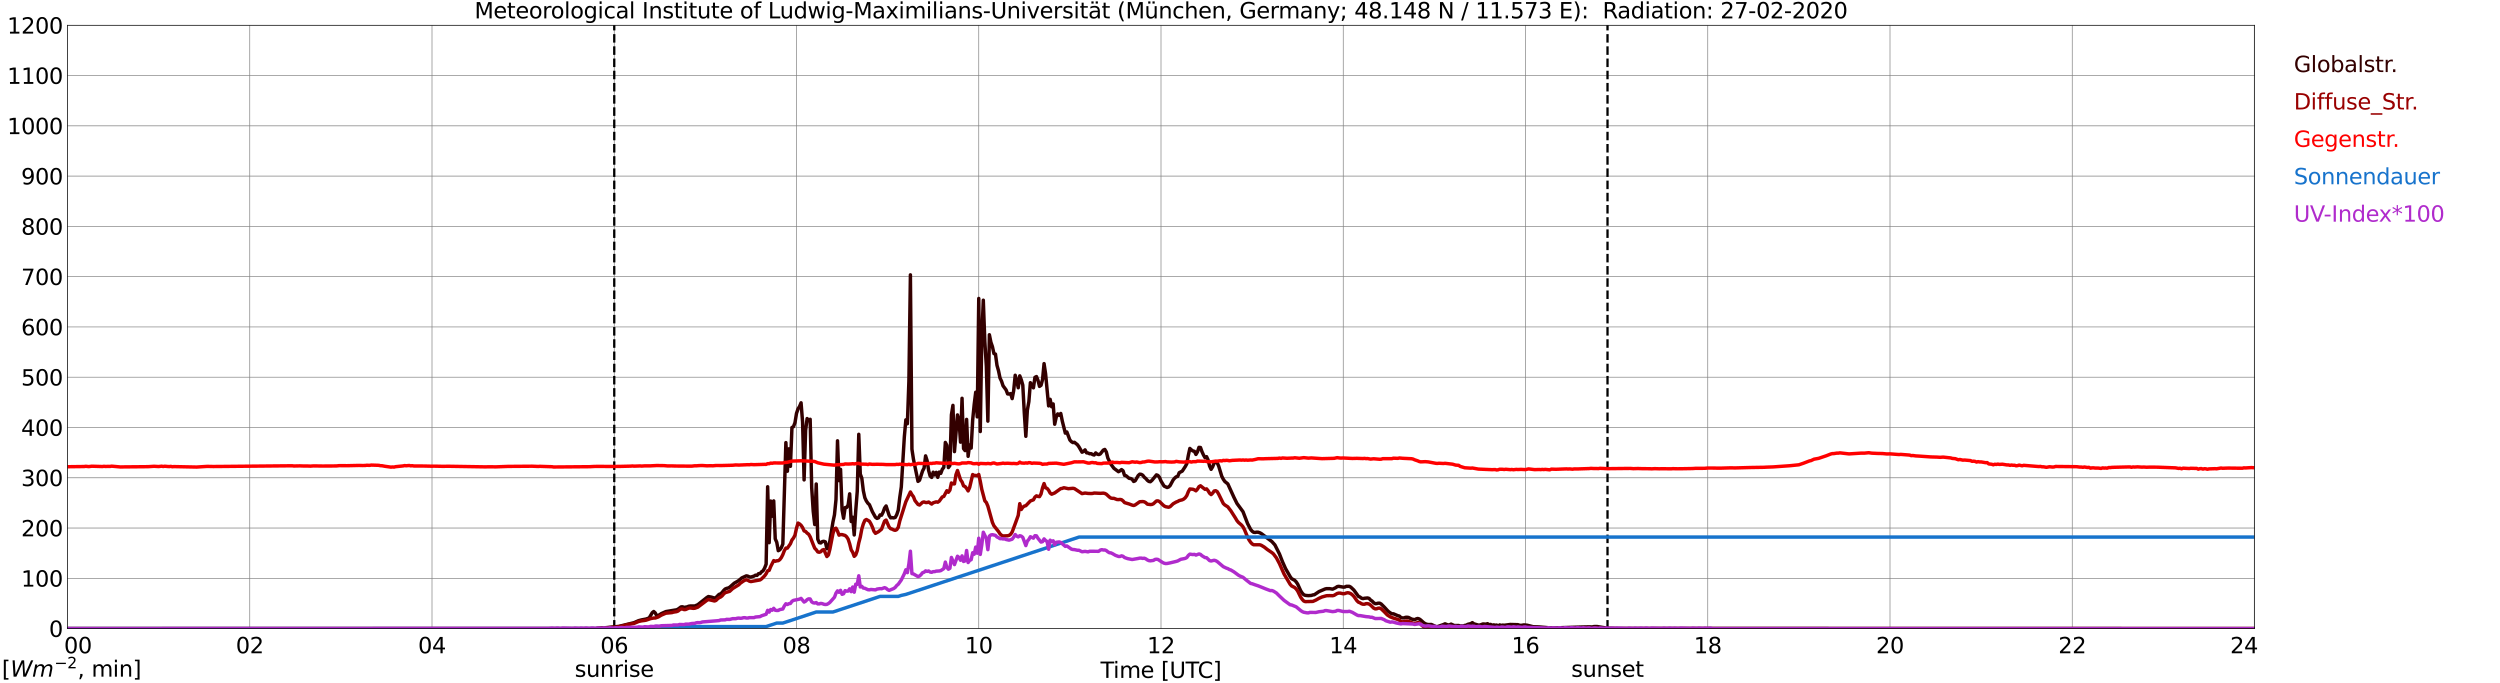 <?xml version="1.0" encoding="utf-8" standalone="no"?>
<!DOCTYPE svg PUBLIC "-//W3C//DTD SVG 1.1//EN"
  "http://www.w3.org/Graphics/SVG/1.1/DTD/svg11.dtd">
<svg xmlns:xlink="http://www.w3.org/1999/xlink" width="1085.4pt" height="296.64pt" viewBox="0 0 1085.4 296.64" xmlns="http://www.w3.org/2000/svg" version="1.1">
 <defs>
  <style type="text/css">*{stroke-linejoin: round; stroke-linecap: butt}</style>
 </defs>
 <g id="figure_1">
  <g id="patch_1">
   <path d="M 0 296.64 
L 1085.4 296.64 
L 1085.4 0 
L 0 0 
z
" style="fill: #ffffff"/>
  </g>
  <g id="axes_1">
   <g id="patch_2">
    <path d="M 29.306 272.909 
L 978.814 272.909 
L 978.814 10.976 
L 29.306 10.976 
z
" style="fill: #ffffff"/>
   </g>
   <g id="patch_3">
    <path d="M 978.814 272.909 
L 978.814 272.909 
L 978.814 10.976 
L 978.814 10.976 
z
" clip-path="url(#p276f59e46b)" style="fill: #d3d3d3; opacity: 0.25; stroke: #d3d3d3; stroke-linejoin: miter"/>
   </g>
   <g id="matplotlib.axis_1">
    <g id="xtick_1">
     <g id="line2d_1">
      <path d="M 29.306 272.909 
L 29.306 10.976 
" clip-path="url(#p276f59e46b)" style="fill: none; stroke: #808080; stroke-width: 0.3; stroke-linecap: square"/>
     </g>
     <g id="line2d_2"/>
     <g id="text_1">
      <!--    00 -->
      <g transform="translate(18.733 283.627) scale(0.095 -0.095)">
       <defs>
        <path id="DejaVuSans-20" transform="scale(0.016)"/>
        <path id="DejaVuSans-30" d="M 2034 4250 
Q 1547 4250 1301 3770 
Q 1056 3291 1056 2328 
Q 1056 1369 1301 889 
Q 1547 409 2034 409 
Q 2525 409 2770 889 
Q 3016 1369 3016 2328 
Q 3016 3291 2770 3770 
Q 2525 4250 2034 4250 
z
M 2034 4750 
Q 2819 4750 3233 4129 
Q 3647 3509 3647 2328 
Q 3647 1150 3233 529 
Q 2819 -91 2034 -91 
Q 1250 -91 836 529 
Q 422 1150 422 2328 
Q 422 3509 836 4129 
Q 1250 4750 2034 4750 
z
" transform="scale(0.016)"/>
       </defs>
       <use xlink:href="#DejaVuSans-20"/>
       <use xlink:href="#DejaVuSans-20" transform="translate(31.787 0)"/>
       <use xlink:href="#DejaVuSans-20" transform="translate(63.574 0)"/>
       <use xlink:href="#DejaVuSans-30" transform="translate(95.361 0)"/>
       <use xlink:href="#DejaVuSans-30" transform="translate(158.984 0)"/>
      </g>
     </g>
    </g>
    <g id="xtick_2">
     <g id="line2d_3">
      <path d="M 108.431 272.909 
L 108.431 10.976 
" clip-path="url(#p276f59e46b)" style="fill: none; stroke: #808080; stroke-width: 0.3; stroke-linecap: square"/>
     </g>
     <g id="line2d_4"/>
     <g id="text_2">
      <!-- 02 -->
      <g transform="translate(102.387 283.627) scale(0.095 -0.095)">
       <defs>
        <path id="DejaVuSans-32" d="M 1228 531 
L 3431 531 
L 3431 0 
L 469 0 
L 469 531 
Q 828 903 1448 1529 
Q 2069 2156 2228 2338 
Q 2531 2678 2651 2914 
Q 2772 3150 2772 3378 
Q 2772 3750 2511 3984 
Q 2250 4219 1831 4219 
Q 1534 4219 1204 4116 
Q 875 4013 500 3803 
L 500 4441 
Q 881 4594 1212 4672 
Q 1544 4750 1819 4750 
Q 2544 4750 2975 4387 
Q 3406 4025 3406 3419 
Q 3406 3131 3298 2873 
Q 3191 2616 2906 2266 
Q 2828 2175 2409 1742 
Q 1991 1309 1228 531 
z
" transform="scale(0.016)"/>
       </defs>
       <use xlink:href="#DejaVuSans-30"/>
       <use xlink:href="#DejaVuSans-32" transform="translate(63.623 0)"/>
      </g>
     </g>
    </g>
    <g id="xtick_3">
     <g id="line2d_5">
      <path d="M 187.557 272.909 
L 187.557 10.976 
" clip-path="url(#p276f59e46b)" style="fill: none; stroke: #808080; stroke-width: 0.3; stroke-linecap: square"/>
     </g>
     <g id="line2d_6"/>
     <g id="text_3">
      <!-- 04 -->
      <g transform="translate(181.513 283.627) scale(0.095 -0.095)">
       <defs>
        <path id="DejaVuSans-34" d="M 2419 4116 
L 825 1625 
L 2419 1625 
L 2419 4116 
z
M 2253 4666 
L 3047 4666 
L 3047 1625 
L 3713 1625 
L 3713 1100 
L 3047 1100 
L 3047 0 
L 2419 0 
L 2419 1100 
L 313 1100 
L 313 1709 
L 2253 4666 
z
" transform="scale(0.016)"/>
       </defs>
       <use xlink:href="#DejaVuSans-30"/>
       <use xlink:href="#DejaVuSans-34" transform="translate(63.623 0)"/>
      </g>
     </g>
    </g>
    <g id="xtick_4">
     <g id="line2d_7">
      <path d="M 266.683 272.909 
L 266.683 10.976 
" clip-path="url(#p276f59e46b)" style="fill: none; stroke: #808080; stroke-width: 0.3; stroke-linecap: square"/>
     </g>
     <g id="line2d_8"/>
     <g id="text_4">
      <!-- 06 -->
      <g transform="translate(260.638 283.627) scale(0.095 -0.095)">
       <defs>
        <path id="DejaVuSans-36" d="M 2113 2584 
Q 1688 2584 1439 2293 
Q 1191 2003 1191 1497 
Q 1191 994 1439 701 
Q 1688 409 2113 409 
Q 2538 409 2786 701 
Q 3034 994 3034 1497 
Q 3034 2003 2786 2293 
Q 2538 2584 2113 2584 
z
M 3366 4563 
L 3366 3988 
Q 3128 4100 2886 4159 
Q 2644 4219 2406 4219 
Q 1781 4219 1451 3797 
Q 1122 3375 1075 2522 
Q 1259 2794 1537 2939 
Q 1816 3084 2150 3084 
Q 2853 3084 3261 2657 
Q 3669 2231 3669 1497 
Q 3669 778 3244 343 
Q 2819 -91 2113 -91 
Q 1303 -91 875 529 
Q 447 1150 447 2328 
Q 447 3434 972 4092 
Q 1497 4750 2381 4750 
Q 2619 4750 2861 4703 
Q 3103 4656 3366 4563 
z
" transform="scale(0.016)"/>
       </defs>
       <use xlink:href="#DejaVuSans-30"/>
       <use xlink:href="#DejaVuSans-36" transform="translate(63.623 0)"/>
      </g>
     </g>
    </g>
    <g id="xtick_5">
     <g id="line2d_9">
      <path d="M 345.808 272.909 
L 345.808 10.976 
" clip-path="url(#p276f59e46b)" style="fill: none; stroke: #808080; stroke-width: 0.3; stroke-linecap: square"/>
     </g>
     <g id="line2d_10"/>
     <g id="text_5">
      <!-- 08 -->
      <g transform="translate(339.764 283.627) scale(0.095 -0.095)">
       <defs>
        <path id="DejaVuSans-38" d="M 2034 2216 
Q 1584 2216 1326 1975 
Q 1069 1734 1069 1313 
Q 1069 891 1326 650 
Q 1584 409 2034 409 
Q 2484 409 2743 651 
Q 3003 894 3003 1313 
Q 3003 1734 2745 1975 
Q 2488 2216 2034 2216 
z
M 1403 2484 
Q 997 2584 770 2862 
Q 544 3141 544 3541 
Q 544 4100 942 4425 
Q 1341 4750 2034 4750 
Q 2731 4750 3128 4425 
Q 3525 4100 3525 3541 
Q 3525 3141 3298 2862 
Q 3072 2584 2669 2484 
Q 3125 2378 3379 2068 
Q 3634 1759 3634 1313 
Q 3634 634 3220 271 
Q 2806 -91 2034 -91 
Q 1263 -91 848 271 
Q 434 634 434 1313 
Q 434 1759 690 2068 
Q 947 2378 1403 2484 
z
M 1172 3481 
Q 1172 3119 1398 2916 
Q 1625 2713 2034 2713 
Q 2441 2713 2670 2916 
Q 2900 3119 2900 3481 
Q 2900 3844 2670 4047 
Q 2441 4250 2034 4250 
Q 1625 4250 1398 4047 
Q 1172 3844 1172 3481 
z
" transform="scale(0.016)"/>
       </defs>
       <use xlink:href="#DejaVuSans-30"/>
       <use xlink:href="#DejaVuSans-38" transform="translate(63.623 0)"/>
      </g>
     </g>
    </g>
    <g id="xtick_6">
     <g id="line2d_11">
      <path d="M 424.934 272.909 
L 424.934 10.976 
" clip-path="url(#p276f59e46b)" style="fill: none; stroke: #808080; stroke-width: 0.3; stroke-linecap: square"/>
     </g>
     <g id="line2d_12"/>
     <g id="text_6">
      <!-- 10 -->
      <g transform="translate(418.89 283.627) scale(0.095 -0.095)">
       <defs>
        <path id="DejaVuSans-31" d="M 794 531 
L 1825 531 
L 1825 4091 
L 703 3866 
L 703 4441 
L 1819 4666 
L 2450 4666 
L 2450 531 
L 3481 531 
L 3481 0 
L 794 0 
L 794 531 
z
" transform="scale(0.016)"/>
       </defs>
       <use xlink:href="#DejaVuSans-31"/>
       <use xlink:href="#DejaVuSans-30" transform="translate(63.623 0)"/>
      </g>
     </g>
    </g>
    <g id="xtick_7">
     <g id="line2d_13">
      <path d="M 504.06 272.909 
L 504.06 10.976 
" clip-path="url(#p276f59e46b)" style="fill: none; stroke: #808080; stroke-width: 0.3; stroke-linecap: square"/>
     </g>
     <g id="line2d_14"/>
     <g id="text_7">
      <!-- 12 -->
      <g transform="translate(498.015 283.627) scale(0.095 -0.095)">
       <use xlink:href="#DejaVuSans-31"/>
       <use xlink:href="#DejaVuSans-32" transform="translate(63.623 0)"/>
      </g>
     </g>
    </g>
    <g id="xtick_8">
     <g id="line2d_15">
      <path d="M 583.185 272.909 
L 583.185 10.976 
" clip-path="url(#p276f59e46b)" style="fill: none; stroke: #808080; stroke-width: 0.3; stroke-linecap: square"/>
     </g>
     <g id="line2d_16"/>
     <g id="text_8">
      <!-- 14 -->
      <g transform="translate(577.141 283.627) scale(0.095 -0.095)">
       <use xlink:href="#DejaVuSans-31"/>
       <use xlink:href="#DejaVuSans-34" transform="translate(63.623 0)"/>
      </g>
     </g>
    </g>
    <g id="xtick_9">
     <g id="line2d_17">
      <path d="M 662.311 272.909 
L 662.311 10.976 
" clip-path="url(#p276f59e46b)" style="fill: none; stroke: #808080; stroke-width: 0.3; stroke-linecap: square"/>
     </g>
     <g id="line2d_18"/>
     <g id="text_9">
      <!-- 16 -->
      <g transform="translate(656.267 283.627) scale(0.095 -0.095)">
       <use xlink:href="#DejaVuSans-31"/>
       <use xlink:href="#DejaVuSans-36" transform="translate(63.623 0)"/>
      </g>
     </g>
    </g>
    <g id="xtick_10">
     <g id="line2d_19">
      <path d="M 741.437 272.909 
L 741.437 10.976 
" clip-path="url(#p276f59e46b)" style="fill: none; stroke: #808080; stroke-width: 0.3; stroke-linecap: square"/>
     </g>
     <g id="line2d_20"/>
     <g id="text_10">
      <!-- 18 -->
      <g transform="translate(735.392 283.627) scale(0.095 -0.095)">
       <use xlink:href="#DejaVuSans-31"/>
       <use xlink:href="#DejaVuSans-38" transform="translate(63.623 0)"/>
      </g>
     </g>
    </g>
    <g id="xtick_11">
     <g id="line2d_21">
      <path d="M 820.562 272.909 
L 820.562 10.976 
" clip-path="url(#p276f59e46b)" style="fill: none; stroke: #808080; stroke-width: 0.3; stroke-linecap: square"/>
     </g>
     <g id="line2d_22"/>
     <g id="text_11">
      <!-- 20 -->
      <g transform="translate(814.518 283.627) scale(0.095 -0.095)">
       <use xlink:href="#DejaVuSans-32"/>
       <use xlink:href="#DejaVuSans-30" transform="translate(63.623 0)"/>
      </g>
     </g>
    </g>
    <g id="xtick_12">
     <g id="line2d_23">
      <path d="M 899.688 272.909 
L 899.688 10.976 
" clip-path="url(#p276f59e46b)" style="fill: none; stroke: #808080; stroke-width: 0.3; stroke-linecap: square"/>
     </g>
     <g id="line2d_24"/>
     <g id="text_12">
      <!-- 22 -->
      <g transform="translate(893.644 283.627) scale(0.095 -0.095)">
       <use xlink:href="#DejaVuSans-32"/>
       <use xlink:href="#DejaVuSans-32" transform="translate(63.623 0)"/>
      </g>
     </g>
    </g>
    <g id="xtick_13">
     <g id="line2d_25">
      <path d="M 978.814 272.909 
L 978.814 10.976 
" clip-path="url(#p276f59e46b)" style="fill: none; stroke: #808080; stroke-width: 0.3; stroke-linecap: square"/>
     </g>
     <g id="line2d_26"/>
     <g id="text_13">
      <!-- 24    -->
      <g transform="translate(968.241 283.627) scale(0.095 -0.095)">
       <use xlink:href="#DejaVuSans-32"/>
       <use xlink:href="#DejaVuSans-34" transform="translate(63.623 0)"/>
       <use xlink:href="#DejaVuSans-20" transform="translate(127.246 0)"/>
       <use xlink:href="#DejaVuSans-20" transform="translate(159.033 0)"/>
       <use xlink:href="#DejaVuSans-20" transform="translate(190.82 0)"/>
      </g>
     </g>
    </g>
    <g id="text_14">
     <!-- Time [UTC] -->
     <g transform="translate(477.806 294.322) scale(0.095 -0.095)">
      <defs>
       <path id="DejaVuSans-54" d="M -19 4666 
L 3928 4666 
L 3928 4134 
L 2272 4134 
L 2272 0 
L 1638 0 
L 1638 4134 
L -19 4134 
L -19 4666 
z
" transform="scale(0.016)"/>
       <path id="DejaVuSans-69" d="M 603 3500 
L 1178 3500 
L 1178 0 
L 603 0 
L 603 3500 
z
M 603 4863 
L 1178 4863 
L 1178 4134 
L 603 4134 
L 603 4863 
z
" transform="scale(0.016)"/>
       <path id="DejaVuSans-6d" d="M 3328 2828 
Q 3544 3216 3844 3400 
Q 4144 3584 4550 3584 
Q 5097 3584 5394 3201 
Q 5691 2819 5691 2113 
L 5691 0 
L 5113 0 
L 5113 2094 
Q 5113 2597 4934 2840 
Q 4756 3084 4391 3084 
Q 3944 3084 3684 2787 
Q 3425 2491 3425 1978 
L 3425 0 
L 2847 0 
L 2847 2094 
Q 2847 2600 2669 2842 
Q 2491 3084 2119 3084 
Q 1678 3084 1418 2786 
Q 1159 2488 1159 1978 
L 1159 0 
L 581 0 
L 581 3500 
L 1159 3500 
L 1159 2956 
Q 1356 3278 1631 3431 
Q 1906 3584 2284 3584 
Q 2666 3584 2933 3390 
Q 3200 3197 3328 2828 
z
" transform="scale(0.016)"/>
       <path id="DejaVuSans-65" d="M 3597 1894 
L 3597 1613 
L 953 1613 
Q 991 1019 1311 708 
Q 1631 397 2203 397 
Q 2534 397 2845 478 
Q 3156 559 3463 722 
L 3463 178 
Q 3153 47 2828 -22 
Q 2503 -91 2169 -91 
Q 1331 -91 842 396 
Q 353 884 353 1716 
Q 353 2575 817 3079 
Q 1281 3584 2069 3584 
Q 2775 3584 3186 3129 
Q 3597 2675 3597 1894 
z
M 3022 2063 
Q 3016 2534 2758 2815 
Q 2500 3097 2075 3097 
Q 1594 3097 1305 2825 
Q 1016 2553 972 2059 
L 3022 2063 
z
" transform="scale(0.016)"/>
       <path id="DejaVuSans-5b" d="M 550 4863 
L 1875 4863 
L 1875 4416 
L 1125 4416 
L 1125 -397 
L 1875 -397 
L 1875 -844 
L 550 -844 
L 550 4863 
z
" transform="scale(0.016)"/>
       <path id="DejaVuSans-55" d="M 556 4666 
L 1191 4666 
L 1191 1831 
Q 1191 1081 1462 751 
Q 1734 422 2344 422 
Q 2950 422 3222 751 
Q 3494 1081 3494 1831 
L 3494 4666 
L 4128 4666 
L 4128 1753 
Q 4128 841 3676 375 
Q 3225 -91 2344 -91 
Q 1459 -91 1007 375 
Q 556 841 556 1753 
L 556 4666 
z
" transform="scale(0.016)"/>
       <path id="DejaVuSans-43" d="M 4122 4306 
L 4122 3641 
Q 3803 3938 3442 4084 
Q 3081 4231 2675 4231 
Q 1875 4231 1450 3742 
Q 1025 3253 1025 2328 
Q 1025 1406 1450 917 
Q 1875 428 2675 428 
Q 3081 428 3442 575 
Q 3803 722 4122 1019 
L 4122 359 
Q 3791 134 3420 21 
Q 3050 -91 2638 -91 
Q 1578 -91 968 557 
Q 359 1206 359 2328 
Q 359 3453 968 4101 
Q 1578 4750 2638 4750 
Q 3056 4750 3426 4639 
Q 3797 4528 4122 4306 
z
" transform="scale(0.016)"/>
       <path id="DejaVuSans-5d" d="M 1947 4863 
L 1947 -844 
L 622 -844 
L 622 -397 
L 1369 -397 
L 1369 4416 
L 622 4416 
L 622 4863 
L 1947 4863 
z
" transform="scale(0.016)"/>
      </defs>
      <use xlink:href="#DejaVuSans-54"/>
      <use xlink:href="#DejaVuSans-69" transform="translate(57.959 0)"/>
      <use xlink:href="#DejaVuSans-6d" transform="translate(85.742 0)"/>
      <use xlink:href="#DejaVuSans-65" transform="translate(183.154 0)"/>
      <use xlink:href="#DejaVuSans-20" transform="translate(244.678 0)"/>
      <use xlink:href="#DejaVuSans-5b" transform="translate(276.465 0)"/>
      <use xlink:href="#DejaVuSans-55" transform="translate(315.479 0)"/>
      <use xlink:href="#DejaVuSans-54" transform="translate(388.672 0)"/>
      <use xlink:href="#DejaVuSans-43" transform="translate(443.881 0)"/>
      <use xlink:href="#DejaVuSans-5d" transform="translate(513.705 0)"/>
     </g>
    </g>
   </g>
   <g id="matplotlib.axis_2">
    <g id="ytick_1">
     <g id="line2d_27">
      <path d="M 29.306 272.909 
L 978.814 272.909 
" clip-path="url(#p276f59e46b)" style="fill: none; stroke: #808080; stroke-width: 0.3; stroke-linecap: square"/>
     </g>
     <g id="line2d_28"/>
     <g id="text_15">
      <!-- 0 -->
      <g transform="translate(21.261 276.518) scale(0.095 -0.095)">
       <use xlink:href="#DejaVuSans-30"/>
      </g>
     </g>
    </g>
    <g id="ytick_2">
     <g id="line2d_29">
      <path d="M 29.306 251.081 
L 978.814 251.081 
" clip-path="url(#p276f59e46b)" style="fill: none; stroke: #808080; stroke-width: 0.3; stroke-linecap: square"/>
     </g>
     <g id="line2d_30"/>
     <g id="text_16">
      <!-- 100 -->
      <g transform="translate(9.173 254.69) scale(0.095 -0.095)">
       <use xlink:href="#DejaVuSans-31"/>
       <use xlink:href="#DejaVuSans-30" transform="translate(63.623 0)"/>
       <use xlink:href="#DejaVuSans-30" transform="translate(127.246 0)"/>
      </g>
     </g>
    </g>
    <g id="ytick_3">
     <g id="line2d_31">
      <path d="M 29.306 229.253 
L 978.814 229.253 
" clip-path="url(#p276f59e46b)" style="fill: none; stroke: #808080; stroke-width: 0.3; stroke-linecap: square"/>
     </g>
     <g id="line2d_32"/>
     <g id="text_17">
      <!-- 200 -->
      <g transform="translate(9.173 232.863) scale(0.095 -0.095)">
       <use xlink:href="#DejaVuSans-32"/>
       <use xlink:href="#DejaVuSans-30" transform="translate(63.623 0)"/>
       <use xlink:href="#DejaVuSans-30" transform="translate(127.246 0)"/>
      </g>
     </g>
    </g>
    <g id="ytick_4">
     <g id="line2d_33">
      <path d="M 29.306 207.426 
L 978.814 207.426 
" clip-path="url(#p276f59e46b)" style="fill: none; stroke: #808080; stroke-width: 0.3; stroke-linecap: square"/>
     </g>
     <g id="line2d_34"/>
     <g id="text_18">
      <!-- 300 -->
      <g transform="translate(9.173 211.035) scale(0.095 -0.095)">
       <defs>
        <path id="DejaVuSans-33" d="M 2597 2516 
Q 3050 2419 3304 2112 
Q 3559 1806 3559 1356 
Q 3559 666 3084 287 
Q 2609 -91 1734 -91 
Q 1441 -91 1130 -33 
Q 819 25 488 141 
L 488 750 
Q 750 597 1062 519 
Q 1375 441 1716 441 
Q 2309 441 2620 675 
Q 2931 909 2931 1356 
Q 2931 1769 2642 2001 
Q 2353 2234 1838 2234 
L 1294 2234 
L 1294 2753 
L 1863 2753 
Q 2328 2753 2575 2939 
Q 2822 3125 2822 3475 
Q 2822 3834 2567 4026 
Q 2313 4219 1838 4219 
Q 1578 4219 1281 4162 
Q 984 4106 628 3988 
L 628 4550 
Q 988 4650 1302 4700 
Q 1616 4750 1894 4750 
Q 2613 4750 3031 4423 
Q 3450 4097 3450 3541 
Q 3450 3153 3228 2886 
Q 3006 2619 2597 2516 
z
" transform="scale(0.016)"/>
       </defs>
       <use xlink:href="#DejaVuSans-33"/>
       <use xlink:href="#DejaVuSans-30" transform="translate(63.623 0)"/>
       <use xlink:href="#DejaVuSans-30" transform="translate(127.246 0)"/>
      </g>
     </g>
    </g>
    <g id="ytick_5">
     <g id="line2d_35">
      <path d="M 29.306 185.598 
L 978.814 185.598 
" clip-path="url(#p276f59e46b)" style="fill: none; stroke: #808080; stroke-width: 0.3; stroke-linecap: square"/>
     </g>
     <g id="line2d_36"/>
     <g id="text_19">
      <!-- 400 -->
      <g transform="translate(9.173 189.207) scale(0.095 -0.095)">
       <use xlink:href="#DejaVuSans-34"/>
       <use xlink:href="#DejaVuSans-30" transform="translate(63.623 0)"/>
       <use xlink:href="#DejaVuSans-30" transform="translate(127.246 0)"/>
      </g>
     </g>
    </g>
    <g id="ytick_6">
     <g id="line2d_37">
      <path d="M 29.306 163.77 
L 978.814 163.77 
" clip-path="url(#p276f59e46b)" style="fill: none; stroke: #808080; stroke-width: 0.3; stroke-linecap: square"/>
     </g>
     <g id="line2d_38"/>
     <g id="text_20">
      <!-- 500 -->
      <g transform="translate(9.173 167.379) scale(0.095 -0.095)">
       <defs>
        <path id="DejaVuSans-35" d="M 691 4666 
L 3169 4666 
L 3169 4134 
L 1269 4134 
L 1269 2991 
Q 1406 3038 1543 3061 
Q 1681 3084 1819 3084 
Q 2600 3084 3056 2656 
Q 3513 2228 3513 1497 
Q 3513 744 3044 326 
Q 2575 -91 1722 -91 
Q 1428 -91 1123 -41 
Q 819 9 494 109 
L 494 744 
Q 775 591 1075 516 
Q 1375 441 1709 441 
Q 2250 441 2565 725 
Q 2881 1009 2881 1497 
Q 2881 1984 2565 2268 
Q 2250 2553 1709 2553 
Q 1456 2553 1204 2497 
Q 953 2441 691 2322 
L 691 4666 
z
" transform="scale(0.016)"/>
       </defs>
       <use xlink:href="#DejaVuSans-35"/>
       <use xlink:href="#DejaVuSans-30" transform="translate(63.623 0)"/>
       <use xlink:href="#DejaVuSans-30" transform="translate(127.246 0)"/>
      </g>
     </g>
    </g>
    <g id="ytick_7">
     <g id="line2d_39">
      <path d="M 29.306 141.942 
L 978.814 141.942 
" clip-path="url(#p276f59e46b)" style="fill: none; stroke: #808080; stroke-width: 0.3; stroke-linecap: square"/>
     </g>
     <g id="line2d_40"/>
     <g id="text_21">
      <!-- 600 -->
      <g transform="translate(9.173 145.551) scale(0.095 -0.095)">
       <use xlink:href="#DejaVuSans-36"/>
       <use xlink:href="#DejaVuSans-30" transform="translate(63.623 0)"/>
       <use xlink:href="#DejaVuSans-30" transform="translate(127.246 0)"/>
      </g>
     </g>
    </g>
    <g id="ytick_8">
     <g id="line2d_41">
      <path d="M 29.306 120.114 
L 978.814 120.114 
" clip-path="url(#p276f59e46b)" style="fill: none; stroke: #808080; stroke-width: 0.3; stroke-linecap: square"/>
     </g>
     <g id="line2d_42"/>
     <g id="text_22">
      <!-- 700 -->
      <g transform="translate(9.173 123.724) scale(0.095 -0.095)">
       <defs>
        <path id="DejaVuSans-37" d="M 525 4666 
L 3525 4666 
L 3525 4397 
L 1831 0 
L 1172 0 
L 2766 4134 
L 525 4134 
L 525 4666 
z
" transform="scale(0.016)"/>
       </defs>
       <use xlink:href="#DejaVuSans-37"/>
       <use xlink:href="#DejaVuSans-30" transform="translate(63.623 0)"/>
       <use xlink:href="#DejaVuSans-30" transform="translate(127.246 0)"/>
      </g>
     </g>
    </g>
    <g id="ytick_9">
     <g id="line2d_43">
      <path d="M 29.306 98.287 
L 978.814 98.287 
" clip-path="url(#p276f59e46b)" style="fill: none; stroke: #808080; stroke-width: 0.3; stroke-linecap: square"/>
     </g>
     <g id="line2d_44"/>
     <g id="text_23">
      <!-- 800 -->
      <g transform="translate(9.173 101.896) scale(0.095 -0.095)">
       <use xlink:href="#DejaVuSans-38"/>
       <use xlink:href="#DejaVuSans-30" transform="translate(63.623 0)"/>
       <use xlink:href="#DejaVuSans-30" transform="translate(127.246 0)"/>
      </g>
     </g>
    </g>
    <g id="ytick_10">
     <g id="line2d_45">
      <path d="M 29.306 76.459 
L 978.814 76.459 
" clip-path="url(#p276f59e46b)" style="fill: none; stroke: #808080; stroke-width: 0.3; stroke-linecap: square"/>
     </g>
     <g id="line2d_46"/>
     <g id="text_24">
      <!-- 900 -->
      <g transform="translate(9.173 80.068) scale(0.095 -0.095)">
       <defs>
        <path id="DejaVuSans-39" d="M 703 97 
L 703 672 
Q 941 559 1184 500 
Q 1428 441 1663 441 
Q 2288 441 2617 861 
Q 2947 1281 2994 2138 
Q 2813 1869 2534 1725 
Q 2256 1581 1919 1581 
Q 1219 1581 811 2004 
Q 403 2428 403 3163 
Q 403 3881 828 4315 
Q 1253 4750 1959 4750 
Q 2769 4750 3195 4129 
Q 3622 3509 3622 2328 
Q 3622 1225 3098 567 
Q 2575 -91 1691 -91 
Q 1453 -91 1209 -44 
Q 966 3 703 97 
z
M 1959 2075 
Q 2384 2075 2632 2365 
Q 2881 2656 2881 3163 
Q 2881 3666 2632 3958 
Q 2384 4250 1959 4250 
Q 1534 4250 1286 3958 
Q 1038 3666 1038 3163 
Q 1038 2656 1286 2365 
Q 1534 2075 1959 2075 
z
" transform="scale(0.016)"/>
       </defs>
       <use xlink:href="#DejaVuSans-39"/>
       <use xlink:href="#DejaVuSans-30" transform="translate(63.623 0)"/>
       <use xlink:href="#DejaVuSans-30" transform="translate(127.246 0)"/>
      </g>
     </g>
    </g>
    <g id="ytick_11">
     <g id="line2d_47">
      <path d="M 29.306 54.631 
L 978.814 54.631 
" clip-path="url(#p276f59e46b)" style="fill: none; stroke: #808080; stroke-width: 0.3; stroke-linecap: square"/>
     </g>
     <g id="line2d_48"/>
     <g id="text_25">
      <!-- 1000 -->
      <g transform="translate(3.128 58.24) scale(0.095 -0.095)">
       <use xlink:href="#DejaVuSans-31"/>
       <use xlink:href="#DejaVuSans-30" transform="translate(63.623 0)"/>
       <use xlink:href="#DejaVuSans-30" transform="translate(127.246 0)"/>
       <use xlink:href="#DejaVuSans-30" transform="translate(190.869 0)"/>
      </g>
     </g>
    </g>
    <g id="ytick_12">
     <g id="line2d_49">
      <path d="M 29.306 32.803 
L 978.814 32.803 
" clip-path="url(#p276f59e46b)" style="fill: none; stroke: #808080; stroke-width: 0.3; stroke-linecap: square"/>
     </g>
     <g id="line2d_50"/>
     <g id="text_26">
      <!-- 1100 -->
      <g transform="translate(3.128 36.413) scale(0.095 -0.095)">
       <use xlink:href="#DejaVuSans-31"/>
       <use xlink:href="#DejaVuSans-31" transform="translate(63.623 0)"/>
       <use xlink:href="#DejaVuSans-30" transform="translate(127.246 0)"/>
       <use xlink:href="#DejaVuSans-30" transform="translate(190.869 0)"/>
      </g>
     </g>
    </g>
    <g id="ytick_13">
     <g id="line2d_51">
      <path d="M 29.306 10.976 
L 978.814 10.976 
" clip-path="url(#p276f59e46b)" style="fill: none; stroke: #808080; stroke-width: 0.3; stroke-linecap: square"/>
     </g>
     <g id="line2d_52"/>
     <g id="text_27">
      <!-- 1200 -->
      <g transform="translate(3.128 14.585) scale(0.095 -0.095)">
       <use xlink:href="#DejaVuSans-31"/>
       <use xlink:href="#DejaVuSans-32" transform="translate(63.623 0)"/>
       <use xlink:href="#DejaVuSans-30" transform="translate(127.246 0)"/>
       <use xlink:href="#DejaVuSans-30" transform="translate(190.869 0)"/>
      </g>
     </g>
    </g>
   </g>
   <g id="line2d_53">
    <path d="M 266.683 272.909 
L 266.683 10.976 
" clip-path="url(#p276f59e46b)" style="fill: none; stroke-dasharray: 3.7,1.6; stroke-dashoffset: 0; stroke: #000000"/>
   </g>
   <g id="line2d_54">
    <path d="M 697.918 272.909 
L 697.918 10.976 
" clip-path="url(#p276f59e46b)" style="fill: none; stroke-dasharray: 3.7,1.6; stroke-dashoffset: 0; stroke: #000000"/>
   </g>
   <g id="line2d_55">
    <path d="M 29.306 272.909 
L 258.77 272.909 
L 260.748 272.673 
L 262.067 272.61 
L 268.661 271.951 
L 275.255 270.353 
L 277.233 269.473 
L 278.552 269.128 
L 280.53 268.753 
L 281.849 268.281 
L 283.167 266.024 
L 283.827 265.492 
L 284.486 266.118 
L 285.145 267.341 
L 285.805 267.247 
L 287.124 266.4 
L 289.102 265.522 
L 291.739 265.084 
L 293.058 264.863 
L 293.717 264.769 
L 294.377 264.457 
L 295.696 263.484 
L 296.355 263.453 
L 297.014 263.704 
L 298.333 263.484 
L 298.992 263.202 
L 299.652 263.108 
L 301.63 263.108 
L 302.949 262.543 
L 306.905 259.406 
L 307.564 259 
L 308.883 259.251 
L 310.202 259.657 
L 310.861 259.406 
L 312.18 258.059 
L 312.839 257.839 
L 313.499 257.243 
L 314.158 256.396 
L 314.818 255.737 
L 315.477 255.455 
L 316.136 255.298 
L 316.796 254.953 
L 318.774 253.198 
L 320.093 252.445 
L 320.752 252.037 
L 322.071 250.909 
L 324.049 249.998 
L 324.708 250.156 
L 325.368 250.47 
L 326.027 250.531 
L 327.346 250.123 
L 328.005 249.717 
L 328.665 249.811 
L 329.324 249.058 
L 329.983 249.027 
L 330.643 248.241 
L 331.302 247.803 
L 331.961 246.643 
L 332.621 244.95 
L 333.28 211.331 
L 333.94 235.603 
L 334.599 217.538 
L 335.258 224.126 
L 335.918 217.477 
L 336.577 233.942 
L 337.236 235.446 
L 337.896 239.085 
L 338.555 238.709 
L 339.215 237.799 
L 339.874 236.199 
L 341.193 192.168 
L 341.852 204.586 
L 342.512 194.864 
L 343.171 202.453 
L 343.83 185.613 
L 344.49 185.235 
L 345.149 183.511 
L 345.808 179.466 
L 346.468 177.521 
L 347.127 176.487 
L 347.787 174.887 
L 348.446 183.166 
L 349.105 208.351 
L 349.765 186.774 
L 350.424 181.723 
L 351.083 182.634 
L 351.743 182.038 
L 352.402 211.737 
L 353.062 221.93 
L 353.721 227.732 
L 354.38 210.139 
L 355.04 234.099 
L 355.699 235.603 
L 356.359 235.73 
L 357.018 235.134 
L 357.677 235.007 
L 358.337 235.258 
L 358.996 238.238 
L 359.655 237.642 
L 360.315 234.789 
L 361.634 226.634 
L 362.293 223.497 
L 362.952 216.881 
L 363.612 191.384 
L 364.271 208.663 
L 364.93 203.772 
L 365.59 221.301 
L 366.249 225.003 
L 366.909 220.393 
L 367.568 220.33 
L 368.227 219.232 
L 368.887 214.404 
L 369.546 226.413 
L 370.206 224.565 
L 370.865 232.248 
L 371.524 221.71 
L 372.184 213.336 
L 372.843 188.56 
L 373.502 205.841 
L 374.162 207.598 
L 374.821 213.022 
L 375.481 216.096 
L 376.14 217.508 
L 376.799 218.479 
L 377.459 219.108 
L 378.777 222.212 
L 380.096 224.565 
L 380.756 225.067 
L 381.415 224.816 
L 382.074 223.561 
L 382.734 223.685 
L 383.393 222.399 
L 384.053 220.551 
L 384.712 219.671 
L 386.031 223.781 
L 386.69 224.816 
L 387.349 224.752 
L 388.009 224.846 
L 388.668 224.659 
L 389.328 223.467 
L 389.987 221.491 
L 390.646 215.941 
L 391.306 211.424 
L 392.624 189.675 
L 393.284 182.273 
L 393.943 183.967 
L 394.603 165.527 
L 395.262 119.331 
L 395.921 195.006 
L 396.581 199.365 
L 398.559 208.993 
L 399.218 208.523 
L 400.537 204.477 
L 401.196 203.224 
L 401.856 197.924 
L 402.515 199.993 
L 403.175 204.258 
L 403.834 206.672 
L 404.493 207.268 
L 405.153 205.011 
L 405.812 206.203 
L 406.471 205.072 
L 407.131 207.238 
L 407.79 204.948 
L 408.45 205.513 
L 409.109 203.756 
L 409.768 202.909 
L 410.428 192.089 
L 411.087 193.344 
L 411.746 203.003 
L 412.406 202.126 
L 413.065 180.11 
L 413.725 176 
L 414.384 196.073 
L 415.703 180.141 
L 416.362 182.588 
L 417.022 191.965 
L 417.681 172.927 
L 418.34 194.787 
L 419 195.634 
L 419.659 182.086 
L 420.318 198.112 
L 420.978 193.157 
L 421.637 194.536 
L 422.297 182.304 
L 422.956 175.594 
L 423.615 170.294 
L 424.275 180.988 
L 424.934 129.586 
L 425.593 187.355 
L 426.253 146.083 
L 426.912 130.339 
L 427.572 148.34 
L 428.231 159.033 
L 428.89 182.839 
L 429.55 145.33 
L 430.209 148.591 
L 430.869 150.503 
L 431.528 153.515 
L 432.187 153.734 
L 432.847 158.595 
L 433.506 160.948 
L 434.165 164.115 
L 434.825 165.494 
L 435.484 167.503 
L 436.803 169.29 
L 437.462 171.015 
L 438.122 171.078 
L 438.781 170.89 
L 439.44 173.053 
L 440.1 169.602 
L 440.759 162.923 
L 441.419 165.337 
L 442.078 168.349 
L 442.737 163.174 
L 443.397 164.868 
L 444.056 167.219 
L 444.716 179.388 
L 445.375 189.424 
L 446.034 178.102 
L 446.694 174.37 
L 447.353 166.154 
L 448.672 168.38 
L 449.331 163.833 
L 449.991 163.488 
L 450.65 165.119 
L 451.309 167.754 
L 451.969 167.282 
L 452.628 164.805 
L 453.287 157.874 
L 453.947 162.233 
L 455.266 176.221 
L 455.925 173.368 
L 456.584 176.596 
L 457.244 175.374 
L 457.903 184.186 
L 458.563 181.145 
L 459.222 179.702 
L 459.881 180.298 
L 460.541 179.514 
L 461.2 182.806 
L 462.519 188.045 
L 463.178 187.543 
L 464.497 191.024 
L 465.156 191.744 
L 465.816 192.153 
L 466.475 192.026 
L 467.794 193.093 
L 468.453 194.034 
L 469.772 196.324 
L 470.431 196.01 
L 471.091 195.32 
L 471.75 196.605 
L 472.409 196.669 
L 473.069 197.014 
L 473.728 196.95 
L 474.388 197.359 
L 475.047 197.546 
L 475.706 196.636 
L 476.366 197.171 
L 477.025 197.359 
L 477.685 197.108 
L 479.003 195.414 
L 479.663 195.132 
L 480.322 196.23 
L 480.981 198.865 
L 482.3 201.53 
L 483.619 203.318 
L 485.597 204.791 
L 486.256 204.415 
L 486.916 203.881 
L 487.575 204.383 
L 488.235 206.391 
L 488.894 206.548 
L 490.213 207.677 
L 490.872 207.74 
L 491.532 208.085 
L 492.191 209.025 
L 492.85 208.742 
L 494.169 206.454 
L 494.828 205.858 
L 495.488 205.952 
L 496.147 206.328 
L 496.807 207.205 
L 497.466 207.74 
L 498.125 208.523 
L 498.785 209.025 
L 499.444 209.15 
L 500.103 208.587 
L 502.082 206.17 
L 502.741 206.421 
L 503.4 207.268 
L 504.06 208.838 
L 505.379 211.031 
L 506.697 211.66 
L 507.357 211.44 
L 508.016 210.813 
L 509.335 208.366 
L 509.994 207.583 
L 510.654 207.017 
L 511.313 206.83 
L 511.972 205.23 
L 513.291 204.54 
L 514.61 202.534 
L 515.269 201.309 
L 515.929 197.673 
L 516.588 194.693 
L 517.247 195.32 
L 517.907 195.791 
L 518.566 195.946 
L 519.226 197.295 
L 519.885 196.197 
L 520.544 194.222 
L 521.204 194.285 
L 521.863 196.136 
L 522.522 197.579 
L 523.182 198.708 
L 523.841 198.269 
L 524.501 199.712 
L 525.16 202.377 
L 525.819 203.756 
L 526.479 202.658 
L 527.138 200.997 
L 527.797 200.746 
L 528.457 200.903 
L 529.116 202.407 
L 530.435 206.766 
L 531.094 208.052 
L 531.754 209.025 
L 533.073 210.091 
L 535.71 215.893 
L 537.029 218.56 
L 539.666 222.166 
L 541.644 227.308 
L 542.963 229.849 
L 543.623 230.633 
L 544.282 231.104 
L 544.941 231.165 
L 545.601 231.041 
L 546.26 231.072 
L 546.919 231.292 
L 547.579 231.637 
L 552.195 235.118 
L 553.513 236.592 
L 555.491 240.512 
L 556.81 243.9 
L 558.129 246.846 
L 560.107 250.297 
L 560.766 251.238 
L 562.085 251.928 
L 562.745 252.618 
L 563.404 253.622 
L 564.723 256.507 
L 565.382 257.509 
L 566.042 258.199 
L 566.701 258.483 
L 568.02 258.607 
L 569.338 258.513 
L 569.998 258.295 
L 570.657 258.199 
L 572.635 256.852 
L 575.273 255.722 
L 575.932 255.567 
L 577.251 255.567 
L 578.57 255.785 
L 579.889 255.158 
L 580.548 254.687 
L 581.207 254.563 
L 583.185 254.907 
L 583.845 254.877 
L 584.504 254.563 
L 585.823 254.563 
L 586.482 254.938 
L 587.801 256.193 
L 589.779 258.922 
L 590.439 259.203 
L 591.098 259.705 
L 591.757 259.893 
L 592.417 259.738 
L 593.736 259.611 
L 594.395 259.799 
L 595.054 260.522 
L 595.714 260.96 
L 596.373 261.65 
L 597.032 262.089 
L 597.692 262.058 
L 598.351 261.871 
L 599.011 261.871 
L 599.67 262.246 
L 600.989 263.562 
L 602.307 265.005 
L 602.967 265.634 
L 604.286 266.511 
L 604.945 266.481 
L 606.923 267.327 
L 607.582 267.482 
L 608.242 268.142 
L 608.901 268.268 
L 609.561 268.268 
L 610.22 268.017 
L 610.879 267.984 
L 611.539 268.078 
L 612.858 268.768 
L 614.176 269.052 
L 614.836 268.707 
L 615.495 268.519 
L 616.154 268.707 
L 616.814 269.176 
L 618.133 270.368 
L 618.792 270.776 
L 619.451 271.027 
L 620.111 271.152 
L 621.429 271.121 
L 623.408 272.031 
L 624.067 272.062 
L 626.705 271.152 
L 627.364 270.84 
L 628.683 271.342 
L 629.342 271.278 
L 630.001 270.964 
L 631.32 271.56 
L 632.639 271.593 
L 633.298 271.56 
L 633.958 271.811 
L 634.617 271.717 
L 635.276 271.78 
L 635.936 271.529 
L 636.595 271.435 
L 637.255 271.058 
L 638.573 270.746 
L 639.233 270.337 
L 639.892 270.84 
L 641.87 271.403 
L 642.53 271.372 
L 643.848 270.901 
L 645.167 270.997 
L 645.827 270.776 
L 646.486 271.248 
L 647.145 271.091 
L 647.805 271.497 
L 648.464 271.278 
L 649.123 271.466 
L 649.783 271.372 
L 650.442 271.841 
L 651.102 271.309 
L 651.761 271.529 
L 652.42 271.403 
L 653.08 271.466 
L 655.717 271.121 
L 659.014 271.215 
L 659.674 271.435 
L 660.333 271.529 
L 661.652 271.309 
L 662.97 271.435 
L 664.289 271.748 
L 665.608 272.092 
L 668.246 272.188 
L 670.883 272.407 
L 672.861 272.594 
L 675.499 272.658 
L 678.136 272.501 
L 684.73 272.282 
L 688.027 272.188 
L 690.005 272.156 
L 691.324 272.188 
L 691.983 272.031 
L 693.302 271.999 
L 696.599 272.533 
L 698.577 272.752 
L 702.533 272.845 
L 978.154 272.909 
L 978.154 272.909 
" clip-path="url(#p276f59e46b)" style="fill: none; stroke: #330000; stroke-width: 1.5; stroke-linecap: square"/>
   </g>
   <g id="line2d_56">
    <path d="M 29.306 272.909 
L 258.77 272.909 
L 259.43 272.769 
L 260.748 272.769 
L 268.002 272.223 
L 270.639 271.678 
L 272.617 271.132 
L 275.255 270.671 
L 277.233 269.831 
L 278.552 269.539 
L 279.87 269.371 
L 280.53 269.244 
L 282.508 268.572 
L 283.827 268.321 
L 284.486 268.321 
L 285.805 267.858 
L 287.124 267.061 
L 289.102 266.221 
L 291.739 265.97 
L 292.399 265.76 
L 293.717 265.551 
L 294.377 265.297 
L 295.036 264.752 
L 295.696 264.374 
L 296.355 264.418 
L 297.014 264.669 
L 297.674 264.627 
L 298.992 264.038 
L 299.652 263.955 
L 300.971 264.123 
L 301.63 264.082 
L 302.949 263.619 
L 306.905 260.639 
L 307.564 260.303 
L 309.543 260.764 
L 310.202 260.932 
L 310.861 260.681 
L 311.521 260.009 
L 312.18 259.507 
L 312.839 259.212 
L 313.499 258.708 
L 314.158 257.911 
L 314.818 257.324 
L 316.796 256.734 
L 318.114 255.519 
L 320.752 253.882 
L 321.411 253.209 
L 322.73 252.286 
L 323.39 251.908 
L 324.049 251.74 
L 324.708 251.95 
L 325.368 252.327 
L 326.027 252.495 
L 329.983 251.782 
L 330.643 251.321 
L 331.961 250.018 
L 332.621 249.095 
L 333.28 247.794 
L 333.94 247.626 
L 334.599 245.989 
L 335.918 243.387 
L 336.577 243.681 
L 337.236 243.47 
L 337.896 243.428 
L 338.555 242.968 
L 339.215 242.086 
L 339.874 240.785 
L 340.533 239.063 
L 341.193 237.971 
L 341.852 237.971 
L 343.171 236.083 
L 343.83 234.446 
L 344.49 233.606 
L 345.149 232.346 
L 345.808 229.325 
L 346.468 227.099 
L 347.127 227.476 
L 347.787 228.066 
L 348.446 229.031 
L 349.105 230.5 
L 349.765 230.751 
L 350.424 231.464 
L 351.083 231.927 
L 351.743 233.06 
L 353.062 236.419 
L 353.721 238.013 
L 354.38 238.685 
L 355.04 239.608 
L 355.699 239.776 
L 356.359 239.525 
L 357.018 238.812 
L 357.677 238.602 
L 358.996 241.623 
L 359.655 240.953 
L 360.315 238.39 
L 361.634 231.633 
L 362.293 229.576 
L 362.952 229.325 
L 363.612 230.585 
L 364.271 232.346 
L 364.93 232.095 
L 365.59 232.095 
L 366.909 232.473 
L 367.568 233.06 
L 368.227 234.068 
L 368.887 236.083 
L 369.546 238.727 
L 370.206 239.776 
L 370.865 241.54 
L 371.524 240.909 
L 372.184 239.063 
L 372.843 235.706 
L 373.502 233.187 
L 374.162 229.703 
L 374.821 227.476 
L 375.481 225.925 
L 376.14 225.547 
L 377.459 226.302 
L 378.118 227.435 
L 378.777 228.863 
L 379.437 230.668 
L 380.096 231.55 
L 381.415 230.836 
L 382.734 229.744 
L 384.053 226.219 
L 384.712 225.798 
L 386.031 228.863 
L 386.69 229.535 
L 387.349 229.744 
L 388.009 230.081 
L 388.668 230.249 
L 389.328 229.954 
L 389.987 228.948 
L 390.646 226.176 
L 392.624 219.894 
L 393.284 217.835 
L 395.262 213.596 
L 395.921 214.771 
L 396.581 215.652 
L 397.24 217.331 
L 398.559 219.012 
L 399.218 219.263 
L 400.537 218.088 
L 401.196 217.92 
L 401.856 218.171 
L 402.515 218.171 
L 403.175 217.962 
L 404.493 218.844 
L 405.153 218.298 
L 406.471 217.877 
L 407.131 218.045 
L 407.79 217.584 
L 409.109 215.738 
L 409.768 215.528 
L 411.087 213.051 
L 411.746 213.723 
L 412.406 212.8 
L 413.065 209.691 
L 413.725 210.071 
L 414.384 210.071 
L 415.043 206.083 
L 415.703 204.278 
L 417.022 208.307 
L 417.681 209.231 
L 418.34 210.951 
L 419 211.245 
L 419.659 212.042 
L 420.318 213.133 
L 420.978 211.664 
L 422.297 206.039 
L 422.956 206.417 
L 423.615 206.417 
L 424.275 206.544 
L 424.934 205.998 
L 425.593 208.936 
L 426.253 212.463 
L 427.572 217.458 
L 428.231 218.171 
L 428.89 219.725 
L 430.869 226.819 
L 431.528 228.288 
L 433.506 230.764 
L 434.165 231.772 
L 434.825 232.401 
L 435.484 232.696 
L 437.462 232.61 
L 438.122 232.444 
L 438.781 231.94 
L 439.44 230.973 
L 440.759 227.407 
L 442.078 223.755 
L 442.737 218.676 
L 443.397 221.194 
L 444.056 220.228 
L 444.716 219.725 
L 445.375 219.557 
L 447.353 217.499 
L 448.672 216.997 
L 449.331 215.82 
L 449.991 215.275 
L 450.65 215.528 
L 451.309 215.611 
L 451.969 214.478 
L 452.628 211.791 
L 453.287 209.944 
L 453.947 211.791 
L 454.606 212.042 
L 455.266 212.841 
L 455.925 214.057 
L 456.584 214.561 
L 457.903 214.015 
L 460.541 212.127 
L 461.2 212.042 
L 461.859 211.75 
L 463.838 212.169 
L 465.816 212.001 
L 466.475 212.127 
L 469.772 214.31 
L 471.091 214.057 
L 472.409 214.225 
L 473.728 214.269 
L 474.388 214.225 
L 475.047 214.057 
L 477.685 214.183 
L 479.003 214.1 
L 479.663 214.225 
L 480.322 214.561 
L 481.641 215.779 
L 482.3 216.24 
L 482.96 216.366 
L 483.619 216.366 
L 484.938 216.87 
L 485.597 216.912 
L 486.256 216.829 
L 486.916 216.953 
L 487.575 217.458 
L 488.235 218.213 
L 490.213 218.802 
L 491.532 219.304 
L 492.191 219.472 
L 492.85 219.221 
L 494.828 217.835 
L 496.147 217.752 
L 496.807 217.877 
L 497.466 218.256 
L 498.125 218.885 
L 499.444 219.053 
L 500.103 219.012 
L 500.763 218.717 
L 502.082 217.499 
L 502.741 217.458 
L 503.4 217.752 
L 504.719 219.053 
L 505.379 219.64 
L 506.038 219.976 
L 507.357 220.228 
L 508.016 219.976 
L 509.335 218.717 
L 510.654 217.962 
L 511.313 217.711 
L 511.972 217.331 
L 513.291 216.997 
L 513.95 216.661 
L 514.61 216.074 
L 515.269 215.148 
L 515.929 213.47 
L 516.588 212.295 
L 517.907 212.42 
L 518.566 212.673 
L 519.226 213.092 
L 519.885 212.378 
L 520.544 211.287 
L 521.204 210.909 
L 523.182 212.463 
L 523.841 212.254 
L 524.501 213.051 
L 525.16 214.142 
L 525.819 214.729 
L 526.479 214.1 
L 527.138 213.177 
L 527.797 213.051 
L 528.457 213.428 
L 529.116 214.561 
L 531.094 218.59 
L 531.754 219.221 
L 533.073 220.059 
L 534.391 221.782 
L 536.369 224.888 
L 537.029 226.021 
L 537.688 226.819 
L 539.007 227.952 
L 539.666 228.749 
L 540.326 230.009 
L 541.644 233.156 
L 542.304 234.459 
L 542.963 235.424 
L 543.623 236.138 
L 544.282 236.515 
L 546.919 236.515 
L 547.579 236.725 
L 548.898 237.522 
L 550.216 238.572 
L 552.195 239.916 
L 552.854 240.462 
L 554.173 242.223 
L 555.491 244.701 
L 557.47 249.193 
L 560.107 253.641 
L 560.766 254.397 
L 562.085 255.069 
L 562.745 255.698 
L 563.404 256.621 
L 564.723 259.308 
L 565.382 260.231 
L 566.042 260.945 
L 566.701 261.198 
L 569.998 261.113 
L 571.317 260.526 
L 572.635 259.771 
L 573.954 259.184 
L 575.932 258.638 
L 577.251 258.594 
L 578.57 258.638 
L 579.229 258.47 
L 580.548 257.671 
L 581.207 257.503 
L 581.867 257.503 
L 583.185 257.797 
L 583.845 257.712 
L 584.504 257.461 
L 585.164 257.335 
L 585.823 257.461 
L 586.482 257.756 
L 587.142 258.258 
L 587.801 258.93 
L 589.12 260.821 
L 589.779 261.449 
L 590.439 261.7 
L 591.098 262.122 
L 591.757 262.331 
L 592.417 262.331 
L 593.076 262.078 
L 593.736 262.078 
L 594.395 262.246 
L 595.054 262.709 
L 596.373 264.01 
L 597.032 264.346 
L 597.692 264.304 
L 598.351 264.051 
L 599.011 264.01 
L 599.67 264.346 
L 600.989 265.605 
L 602.307 266.989 
L 603.626 267.829 
L 604.945 268.334 
L 606.923 268.962 
L 607.582 269.298 
L 608.242 269.886 
L 608.901 269.971 
L 609.561 269.886 
L 610.22 269.676 
L 610.879 269.593 
L 611.539 269.761 
L 613.517 270.599 
L 614.176 270.726 
L 615.495 270.307 
L 616.154 270.39 
L 616.814 270.936 
L 617.473 271.649 
L 618.133 272.112 
L 619.451 272.658 
L 620.111 272.782 
L 620.77 272.614 
L 622.748 272.909 
L 626.045 272.909 
L 628.683 272.49 
L 629.342 272.531 
L 630.001 272.405 
L 630.661 272.446 
L 631.32 272.909 
L 636.595 272.909 
L 637.914 272.405 
L 638.573 272.405 
L 639.892 272.699 
L 643.189 272.909 
L 643.848 272.826 
L 644.508 272.909 
L 645.827 272.658 
L 646.486 272.658 
L 647.805 272.909 
L 655.058 272.867 
L 657.695 272.614 
L 658.355 272.573 
L 660.333 272.909 
L 661.652 272.614 
L 662.311 272.531 
L 662.97 272.614 
L 663.63 272.573 
L 664.949 272.909 
L 687.368 272.909 
L 688.027 272.782 
L 688.686 272.826 
L 689.346 272.699 
L 690.005 272.867 
L 691.324 272.909 
L 693.302 272.699 
L 693.961 272.909 
L 978.154 272.909 
L 978.154 272.909 
" clip-path="url(#p276f59e46b)" style="fill: none; stroke: #990000; stroke-width: 1.5; stroke-linecap: square"/>
   </g>
   <g id="line2d_57">
    <path d="M 29.306 202.637 
L 36.559 202.547 
L 37.218 202.444 
L 38.537 202.582 
L 39.856 202.414 
L 44.472 202.551 
L 45.131 202.453 
L 45.79 202.521 
L 47.109 202.484 
L 47.768 202.512 
L 48.428 202.383 
L 52.384 202.743 
L 53.703 202.709 
L 64.253 202.612 
L 66.89 202.444 
L 68.869 202.56 
L 70.187 202.401 
L 70.847 202.534 
L 71.506 202.418 
L 72.825 202.536 
L 73.484 202.573 
L 74.144 202.482 
L 74.803 202.645 
L 75.462 202.573 
L 76.781 202.602 
L 85.353 202.776 
L 89.969 202.486 
L 92.606 202.543 
L 94.584 202.523 
L 95.903 202.516 
L 126.894 202.222 
L 127.553 202.32 
L 130.191 202.265 
L 132.169 202.331 
L 133.488 202.318 
L 134.807 202.375 
L 136.125 202.274 
L 140.082 202.335 
L 146.016 202.294 
L 147.335 202.158 
L 150.632 202.189 
L 155.907 202.067 
L 157.226 202.106 
L 158.544 202.093 
L 159.204 201.997 
L 160.523 202.038 
L 161.182 201.918 
L 164.479 202.025 
L 165.138 202.189 
L 165.798 202.193 
L 167.116 202.444 
L 169.094 202.717 
L 169.754 202.811 
L 170.413 202.733 
L 171.073 202.798 
L 171.732 202.619 
L 175.029 202.283 
L 175.688 202.141 
L 176.348 202.224 
L 177.666 202.097 
L 178.326 202.259 
L 178.985 202.187 
L 179.645 202.309 
L 184.26 202.333 
L 186.898 202.396 
L 188.876 202.392 
L 192.173 202.462 
L 194.81 202.434 
L 210.635 202.695 
L 212.614 202.656 
L 215.251 202.693 
L 220.526 202.495 
L 231.076 202.412 
L 233.714 202.519 
L 234.373 202.46 
L 235.692 202.508 
L 238.329 202.597 
L 239.648 202.63 
L 240.308 202.75 
L 256.133 202.619 
L 258.111 202.508 
L 260.748 202.488 
L 264.705 202.53 
L 266.683 202.519 
L 269.32 202.488 
L 273.936 202.372 
L 274.595 202.305 
L 275.255 202.388 
L 277.892 202.292 
L 278.552 202.353 
L 279.87 202.263 
L 282.508 202.25 
L 285.145 202.113 
L 288.442 202.165 
L 289.761 202.287 
L 291.739 202.274 
L 293.058 202.327 
L 297.014 202.357 
L 300.311 202.385 
L 301.63 202.224 
L 302.289 202.244 
L 303.608 202.139 
L 304.927 202.106 
L 306.905 202.237 
L 308.224 202.198 
L 309.543 202.226 
L 310.861 202.1 
L 313.499 202.108 
L 318.114 201.986 
L 319.433 201.859 
L 320.752 201.918 
L 324.708 201.748 
L 325.368 201.779 
L 326.027 201.665 
L 327.346 201.748 
L 331.961 201.6 
L 332.621 201.622 
L 333.28 201.292 
L 333.94 201.333 
L 334.599 201.054 
L 335.258 201.139 
L 335.918 200.989 
L 339.874 201.028 
L 340.533 200.823 
L 341.852 200.711 
L 343.83 200.183 
L 347.787 200.056 
L 353.062 200.283 
L 353.721 200.373 
L 355.04 200.927 
L 357.677 201.521 
L 362.293 201.958 
L 362.952 201.794 
L 366.249 201.637 
L 366.909 201.427 
L 368.227 201.475 
L 369.546 201.414 
L 370.206 201.318 
L 370.865 201.421 
L 372.184 201.218 
L 372.843 201.172 
L 373.502 201.477 
L 376.14 201.545 
L 376.799 201.689 
L 377.459 201.449 
L 378.777 201.611 
L 380.756 201.565 
L 383.393 201.613 
L 384.712 201.707 
L 388.668 201.704 
L 389.328 201.58 
L 389.987 201.65 
L 390.646 201.521 
L 393.943 201.761 
L 394.603 201.56 
L 395.262 201.776 
L 395.921 201.628 
L 397.24 201.541 
L 397.899 201.453 
L 398.559 201.185 
L 402.515 201.279 
L 403.834 201.17 
L 404.493 201.226 
L 405.153 201.085 
L 405.812 201.089 
L 406.471 200.923 
L 407.79 201.032 
L 411.087 201.165 
L 412.406 200.969 
L 413.065 201.174 
L 413.725 201.242 
L 414.384 201.154 
L 415.703 201.362 
L 416.362 201.401 
L 417.022 201.283 
L 417.681 201.006 
L 419.659 201.019 
L 420.318 200.829 
L 421.637 200.958 
L 422.297 201.255 
L 422.956 201.325 
L 424.275 201.216 
L 424.934 201.556 
L 425.593 201.2 
L 428.231 201.32 
L 428.89 201.202 
L 430.209 201.366 
L 430.869 201.085 
L 431.528 200.995 
L 432.847 201.447 
L 434.825 201.213 
L 435.484 201.067 
L 436.144 201.202 
L 437.462 201.117 
L 439.44 201.253 
L 440.1 201.194 
L 441.419 201.318 
L 442.078 201.172 
L 442.737 200.626 
L 443.397 201.015 
L 444.716 201.098 
L 445.375 200.956 
L 446.034 201.082 
L 446.694 200.847 
L 447.353 200.914 
L 448.012 201.172 
L 448.672 201.032 
L 451.309 201.139 
L 451.969 201.261 
L 452.628 201.606 
L 453.287 201.473 
L 454.606 201.458 
L 455.266 201.192 
L 458.563 201.082 
L 461.859 201.582 
L 465.156 200.916 
L 466.475 200.517 
L 467.794 200.539 
L 470.431 200.493 
L 472.409 201.054 
L 473.069 201.05 
L 473.728 200.849 
L 474.388 200.796 
L 475.047 200.951 
L 475.706 200.91 
L 476.366 201.187 
L 478.344 201.294 
L 479.003 201.065 
L 481.641 201.028 
L 482.96 200.591 
L 483.619 200.829 
L 484.938 200.768 
L 486.256 200.91 
L 486.916 200.718 
L 490.213 200.888 
L 491.532 200.489 
L 492.85 200.672 
L 493.51 200.569 
L 494.828 200.862 
L 495.488 200.775 
L 496.147 200.574 
L 496.807 200.567 
L 498.125 200.246 
L 498.785 200.187 
L 501.422 200.574 
L 502.741 200.539 
L 503.4 200.465 
L 504.719 200.504 
L 506.038 200.404 
L 506.697 200.532 
L 508.675 200.613 
L 509.994 200.545 
L 510.654 200.31 
L 511.972 200.515 
L 513.95 200.624 
L 515.269 200.478 
L 516.588 200.419 
L 517.247 200.635 
L 517.907 200.43 
L 519.226 200.443 
L 519.885 200.181 
L 521.863 200.242 
L 522.522 200.292 
L 523.182 200.196 
L 523.841 200.384 
L 525.16 200.454 
L 525.819 200.5 
L 527.797 200.198 
L 528.457 200.233 
L 529.776 200.035 
L 530.435 200.139 
L 531.094 199.873 
L 531.754 199.945 
L 532.413 199.86 
L 533.073 199.891 
L 533.732 200.056 
L 535.051 199.871 
L 538.348 199.716 
L 539.007 199.786 
L 539.666 199.694 
L 540.326 199.799 
L 540.985 199.714 
L 541.644 199.812 
L 542.963 199.703 
L 543.623 199.747 
L 544.941 199.485 
L 546.26 199.153 
L 548.238 199.205 
L 549.557 199.14 
L 554.832 199.015 
L 555.491 198.869 
L 556.151 199.011 
L 556.81 198.828 
L 558.788 198.969 
L 560.766 198.873 
L 561.426 198.876 
L 562.085 198.742 
L 563.404 198.882 
L 564.063 198.961 
L 565.382 198.784 
L 566.042 198.69 
L 568.02 198.904 
L 569.338 198.817 
L 573.954 199.131 
L 579.229 198.989 
L 580.548 198.701 
L 581.867 198.882 
L 583.185 198.847 
L 587.142 199.046 
L 589.12 198.993 
L 591.757 199.083 
L 592.417 199.002 
L 593.076 199.124 
L 593.736 199.079 
L 595.054 199.321 
L 596.373 199.172 
L 599.011 199.395 
L 599.67 199.356 
L 600.329 199.135 
L 604.286 199.142 
L 604.945 198.928 
L 606.923 199 
L 607.582 198.836 
L 608.901 198.969 
L 612.858 199.164 
L 613.517 199.314 
L 614.176 199.624 
L 615.495 200.07 
L 616.154 200.366 
L 616.814 200.519 
L 618.792 200.436 
L 620.111 200.541 
L 623.408 201.159 
L 624.067 201.209 
L 624.726 201.117 
L 626.705 201.235 
L 627.364 201.148 
L 630.661 201.532 
L 631.98 201.931 
L 633.298 202.025 
L 633.958 202.488 
L 635.936 203.091 
L 638.573 203.261 
L 639.233 203.191 
L 641.87 203.66 
L 647.805 203.913 
L 649.123 203.861 
L 649.783 204.038 
L 650.442 203.959 
L 651.102 203.717 
L 652.42 203.75 
L 653.08 203.841 
L 653.739 203.728 
L 655.717 203.907 
L 656.377 203.824 
L 657.036 203.942 
L 658.355 203.785 
L 659.014 203.85 
L 660.333 203.782 
L 662.311 203.885 
L 663.63 203.579 
L 666.267 203.892 
L 668.246 203.833 
L 668.905 203.887 
L 669.564 203.798 
L 670.224 203.868 
L 670.883 203.778 
L 672.861 203.985 
L 673.521 203.676 
L 675.499 203.743 
L 680.114 203.571 
L 680.774 203.636 
L 681.433 203.575 
L 682.752 203.708 
L 683.411 203.588 
L 684.73 203.606 
L 690.005 203.431 
L 690.664 203.344 
L 691.983 203.42 
L 693.302 203.422 
L 693.961 203.449 
L 694.621 203.322 
L 697.918 203.477 
L 707.808 203.372 
L 709.127 203.475 
L 711.105 203.416 
L 713.083 203.477 
L 716.38 203.499 
L 717.04 203.555 
L 718.358 203.466 
L 720.337 203.529 
L 721.655 203.499 
L 725.612 203.542 
L 726.271 203.473 
L 728.249 203.523 
L 730.227 203.503 
L 734.843 203.422 
L 736.162 203.331 
L 740.118 203.318 
L 741.437 203.202 
L 743.415 203.2 
L 745.393 203.237 
L 747.371 203.237 
L 751.327 203.121 
L 753.306 203.16 
L 755.943 203.086 
L 759.899 202.977 
L 765.834 202.879 
L 767.153 202.807 
L 769.79 202.713 
L 777.043 202.202 
L 781 201.796 
L 782.978 201.117 
L 785.615 200.111 
L 786.275 199.971 
L 787.593 199.358 
L 789.572 199 
L 792.868 197.887 
L 794.847 197.11 
L 795.506 196.942 
L 796.165 196.933 
L 797.484 196.726 
L 798.143 196.736 
L 798.803 196.614 
L 802.759 197.066 
L 808.034 196.728 
L 809.353 196.745 
L 811.331 196.549 
L 812.65 196.747 
L 813.969 196.806 
L 815.287 196.87 
L 817.265 196.905 
L 819.244 197.092 
L 820.562 197.046 
L 824.519 197.35 
L 825.178 197.273 
L 829.134 197.581 
L 829.794 197.832 
L 830.453 197.758 
L 831.772 197.944 
L 833.091 198.013 
L 838.366 198.382 
L 841.003 198.459 
L 842.322 198.546 
L 843.641 198.456 
L 846.938 198.814 
L 847.597 199.028 
L 848.916 199.138 
L 850.235 199.62 
L 850.894 199.489 
L 852.213 199.784 
L 852.872 199.723 
L 855.51 199.967 
L 856.169 200.29 
L 856.828 200.229 
L 857.488 200.314 
L 858.147 200.611 
L 858.806 200.421 
L 859.466 200.561 
L 860.125 200.545 
L 862.103 200.884 
L 862.763 200.847 
L 863.422 201.419 
L 864.741 201.569 
L 865.4 201.803 
L 866.06 201.547 
L 866.719 201.65 
L 867.378 201.491 
L 868.038 201.624 
L 869.357 201.541 
L 871.335 201.864 
L 871.994 201.844 
L 872.653 202.043 
L 873.313 201.886 
L 873.972 202.021 
L 874.632 201.979 
L 875.291 202.231 
L 875.95 202.152 
L 876.61 201.925 
L 877.929 202.237 
L 878.588 202.025 
L 884.522 202.512 
L 885.182 202.564 
L 885.841 202.495 
L 886.5 202.658 
L 887.16 202.661 
L 888.479 202.892 
L 889.797 202.637 
L 891.116 202.776 
L 891.775 202.73 
L 892.435 202.525 
L 901.666 202.626 
L 902.985 202.794 
L 903.644 202.781 
L 904.304 202.892 
L 904.963 202.75 
L 906.282 202.975 
L 906.941 202.892 
L 907.601 203.254 
L 908.26 203.123 
L 908.919 203.112 
L 909.579 203.213 
L 910.898 203.211 
L 912.216 203.37 
L 912.876 203.13 
L 913.535 203.235 
L 914.194 203.178 
L 914.854 203.263 
L 915.513 202.984 
L 916.173 203.01 
L 916.832 202.92 
L 918.151 202.872 
L 924.745 202.709 
L 925.404 202.892 
L 926.063 202.726 
L 926.723 202.785 
L 928.041 202.691 
L 930.02 202.822 
L 930.679 202.765 
L 931.998 202.859 
L 933.316 202.802 
L 936.613 202.829 
L 944.526 203.128 
L 945.845 203.366 
L 946.504 203.294 
L 947.163 203.521 
L 947.823 203.263 
L 950.46 203.414 
L 951.12 203.307 
L 953.098 203.363 
L 953.757 203.363 
L 954.417 203.7 
L 955.076 203.47 
L 955.735 203.429 
L 956.395 203.669 
L 957.054 203.494 
L 957.714 203.538 
L 958.373 203.741 
L 959.032 203.569 
L 961.67 203.481 
L 962.329 203.531 
L 964.307 203.195 
L 964.967 203.304 
L 966.945 203.228 
L 968.264 203.226 
L 973.539 203.291 
L 974.198 203.119 
L 974.857 203.169 
L 976.176 203.084 
L 977.495 203.008 
L 978.154 203.047 
L 978.154 203.047 
" clip-path="url(#p276f59e46b)" style="fill: none; stroke: #ff0000; stroke-width: 1.5; stroke-linecap: square"/>
   </g>
   <g id="line2d_58">
    <path d="M 29.306 272.909 
L 281.849 272.909 
L 284.486 272.036 
L 332.621 272.036 
L 337.236 270.508 
L 339.874 270.508 
L 354.38 265.706 
L 361.634 265.706 
L 382.074 258.939 
L 389.987 258.939 
L 391.306 258.502 
L 393.284 258.066 
L 468.453 233.182 
L 978.154 233.182 
L 978.154 233.182 
" clip-path="url(#p276f59e46b)" style="fill: none; stroke: #1773cc; stroke-width: 1.5; stroke-linecap: square"/>
   </g>
   <g id="line2d_59">
    <path d="M 29.306 272.909 
L 238.329 272.843 
L 239.648 272.712 
L 240.967 272.843 
L 241.626 272.712 
L 242.286 272.712 
L 242.945 272.843 
L 243.604 272.843 
L 244.264 272.691 
L 248.88 272.843 
L 249.539 272.691 
L 251.517 272.843 
L 252.176 272.691 
L 253.495 272.821 
L 254.155 272.691 
L 254.814 272.691 
L 255.473 272.821 
L 256.133 272.821 
L 256.792 272.669 
L 257.451 272.669 
L 258.111 272.8 
L 258.77 272.8 
L 259.43 272.647 
L 261.408 272.778 
L 262.067 272.603 
L 264.045 272.734 
L 264.705 272.56 
L 266.023 272.691 
L 266.683 272.669 
L 267.342 272.516 
L 268.661 272.625 
L 269.32 272.472 
L 269.98 272.45 
L 271.298 272.56 
L 271.958 272.385 
L 276.573 272.341 
L 277.233 272.167 
L 279.211 272.276 
L 279.87 272.079 
L 281.189 272.167 
L 281.849 272.123 
L 282.508 271.948 
L 283.827 272.014 
L 284.486 271.839 
L 285.145 271.796 
L 285.805 271.883 
L 286.464 271.839 
L 287.124 271.665 
L 291.739 271.534 
L 292.399 271.337 
L 294.377 271.337 
L 295.036 271.119 
L 297.014 271.184 
L 297.674 270.966 
L 298.992 270.988 
L 300.311 270.704 
L 301.63 270.639 
L 302.289 270.399 
L 302.949 270.311 
L 303.608 270.355 
L 304.267 270.268 
L 304.927 270.028 
L 312.18 269.438 
L 312.839 269.176 
L 314.818 269.111 
L 315.477 268.892 
L 316.796 268.936 
L 318.114 268.587 
L 319.433 268.609 
L 320.093 268.412 
L 320.752 268.347 
L 321.411 268.434 
L 322.071 268.39 
L 322.73 268.194 
L 323.39 268.172 
L 324.049 268.325 
L 324.708 268.325 
L 325.368 268.15 
L 327.346 268.15 
L 328.005 267.888 
L 329.983 267.714 
L 330.643 267.343 
L 332.621 266.688 
L 333.28 264.985 
L 333.94 265.749 
L 334.599 264.636 
L 335.258 264.942 
L 335.918 264.112 
L 336.577 264.942 
L 337.236 265.051 
L 337.896 265.029 
L 338.555 264.658 
L 339.874 264.396 
L 340.533 263.064 
L 341.193 262.126 
L 341.852 262.453 
L 342.512 262.104 
L 343.171 261.995 
L 343.83 261.078 
L 344.49 260.663 
L 347.127 260.118 
L 347.787 259.79 
L 349.105 261.384 
L 349.765 261.013 
L 350.424 260.336 
L 351.083 259.987 
L 351.743 260.052 
L 352.402 261.318 
L 353.062 261.711 
L 353.721 261.82 
L 354.38 261.624 
L 355.04 262.191 
L 355.699 262.191 
L 356.359 261.973 
L 357.018 262.082 
L 357.677 262.344 
L 358.337 262.453 
L 358.996 262.388 
L 359.655 262.039 
L 360.315 261.515 
L 362.293 259.288 
L 362.952 257.52 
L 363.612 256.538 
L 364.271 257.149 
L 364.93 256.298 
L 365.59 258.022 
L 366.249 257.782 
L 366.909 256.429 
L 367.568 256.669 
L 368.227 256.603 
L 368.887 255.643 
L 369.546 256.865 
L 370.206 254.857 
L 370.865 257.106 
L 371.524 253.635 
L 372.184 253.7 
L 372.843 249.99 
L 373.502 254.835 
L 374.162 254.573 
L 374.821 255.316 
L 375.481 255.403 
L 376.799 256.014 
L 377.459 256.08 
L 378.118 255.927 
L 380.096 256.101 
L 380.756 255.752 
L 382.074 255.556 
L 382.734 255.621 
L 384.053 255.141 
L 384.712 255.403 
L 385.371 255.992 
L 386.031 256.32 
L 388.009 255.512 
L 388.668 255.032 
L 389.328 254.202 
L 389.987 253.657 
L 391.306 251.801 
L 392.624 249.117 
L 393.284 247.37 
L 393.943 248.615 
L 394.603 244.838 
L 395.262 239.316 
L 395.921 249.029 
L 396.581 249.182 
L 398.559 250.339 
L 399.218 250.077 
L 399.878 249.488 
L 400.537 248.636 
L 401.196 248.44 
L 401.856 247.851 
L 402.515 248.091 
L 403.175 247.894 
L 403.834 248.353 
L 404.493 248.484 
L 405.153 248.178 
L 405.812 248.178 
L 406.471 247.96 
L 407.79 247.894 
L 408.45 247.741 
L 409.768 246.868 
L 410.428 244.031 
L 411.087 246.323 
L 411.746 247.13 
L 412.406 246.715 
L 413.065 242.023 
L 414.384 245.122 
L 415.703 241.499 
L 416.362 242.044 
L 417.022 243.245 
L 417.681 241.346 
L 418.34 243.769 
L 419 243.507 
L 419.659 239.01 
L 420.318 244.227 
L 420.978 243.31 
L 421.637 242.983 
L 422.297 239.971 
L 422.956 240.626 
L 423.615 237.526 
L 424.275 240.189 
L 424.934 233.684 
L 425.593 240.713 
L 426.253 236.522 
L 426.912 231.087 
L 428.231 233.772 
L 428.89 238.639 
L 429.55 232.768 
L 430.209 232.244 
L 430.869 232.135 
L 432.187 232.44 
L 432.847 233.139 
L 433.506 233.422 
L 434.165 233.881 
L 434.825 233.837 
L 435.484 233.99 
L 436.144 233.946 
L 436.803 234.23 
L 438.122 234.514 
L 439.44 234.099 
L 440.1 233.204 
L 440.759 232.069 
L 441.419 232.789 
L 442.078 233.095 
L 442.737 232.593 
L 443.397 232.768 
L 444.056 233.313 
L 445.375 236.871 
L 446.034 234.928 
L 446.694 234.186 
L 447.353 233.029 
L 448.672 233.641 
L 449.331 232.571 
L 449.991 232.637 
L 450.65 233.728 
L 451.969 235.343 
L 452.628 235.169 
L 453.287 233.968 
L 453.947 234.667 
L 454.606 235.103 
L 455.266 238.465 
L 455.925 234.536 
L 456.584 235.103 
L 457.244 234.798 
L 457.903 236.478 
L 458.563 235.431 
L 459.881 235.278 
L 460.541 235.518 
L 462.519 237.22 
L 463.178 237.024 
L 465.156 238.399 
L 465.816 238.574 
L 466.475 238.617 
L 467.794 238.901 
L 468.453 238.901 
L 469.772 239.556 
L 471.091 239.381 
L 472.409 239.6 
L 473.069 239.338 
L 477.025 239.36 
L 477.685 238.836 
L 478.344 238.639 
L 479.003 238.792 
L 479.663 238.77 
L 480.322 239.032 
L 480.981 239.578 
L 481.641 239.971 
L 482.3 240.036 
L 482.96 240.342 
L 484.278 241.106 
L 485.597 241.586 
L 486.256 241.608 
L 486.916 241.324 
L 487.575 241.52 
L 488.235 242.066 
L 489.553 242.525 
L 491.532 242.917 
L 494.169 242.459 
L 494.828 242.306 
L 495.488 242.306 
L 496.147 242.437 
L 496.807 242.35 
L 497.466 242.634 
L 498.125 243.092 
L 498.785 243.398 
L 499.444 243.485 
L 500.763 243.31 
L 501.422 242.896 
L 502.082 242.786 
L 502.741 242.896 
L 504.719 244.183 
L 505.379 244.511 
L 506.038 244.664 
L 506.697 244.642 
L 508.016 244.38 
L 510.654 243.747 
L 511.313 243.55 
L 512.632 242.83 
L 513.95 242.568 
L 514.61 242.415 
L 515.269 242.066 
L 515.929 241.149 
L 516.588 240.582 
L 517.907 240.778 
L 518.566 240.669 
L 519.226 240.997 
L 520.544 240.495 
L 521.204 240.691 
L 521.863 241.28 
L 523.182 242.088 
L 523.841 242.132 
L 525.16 243.398 
L 525.819 243.55 
L 527.138 243.245 
L 527.797 243.419 
L 528.457 243.791 
L 531.094 246.017 
L 532.413 246.65 
L 533.073 246.868 
L 533.732 247.261 
L 534.391 247.479 
L 535.71 248.265 
L 537.688 249.728 
L 538.348 250.099 
L 539.666 250.644 
L 540.985 251.758 
L 542.963 253.307 
L 543.623 253.438 
L 544.941 253.919 
L 546.26 254.355 
L 547.579 254.879 
L 549.557 255.687 
L 551.535 256.429 
L 552.195 256.385 
L 552.854 256.625 
L 554.173 257.455 
L 555.491 258.764 
L 557.47 260.642 
L 560.107 262.562 
L 560.766 262.65 
L 562.745 263.457 
L 564.723 265.094 
L 565.382 265.531 
L 566.042 265.815 
L 567.36 266.055 
L 568.02 266.099 
L 568.679 265.88 
L 571.317 265.902 
L 572.635 265.596 
L 574.613 265.378 
L 575.273 265.094 
L 575.932 265.094 
L 578.57 265.553 
L 579.889 265.378 
L 580.548 265.029 
L 581.207 265.029 
L 583.185 265.509 
L 585.164 265.509 
L 585.823 265.356 
L 587.142 265.858 
L 589.12 267.015 
L 589.779 267.277 
L 590.439 267.255 
L 593.076 267.714 
L 594.395 267.823 
L 595.054 267.998 
L 595.714 267.998 
L 597.032 268.543 
L 599.011 268.521 
L 599.67 268.5 
L 600.989 269.045 
L 601.648 269.504 
L 603.626 270.137 
L 604.286 270.006 
L 604.945 270.093 
L 606.264 270.486 
L 607.582 270.748 
L 608.242 270.879 
L 608.901 270.726 
L 613.517 270.922 
L 614.176 271.119 
L 616.154 270.792 
L 616.814 271.01 
L 617.473 271.446 
L 618.133 271.708 
L 618.792 271.839 
L 620.111 271.708 
L 622.089 272.014 
L 622.748 271.927 
L 623.408 272.014 
L 624.067 272.254 
L 625.386 272.123 
L 626.045 271.883 
L 628.023 272.036 
L 628.683 271.861 
L 629.342 271.817 
L 631.32 272.079 
L 631.98 271.927 
L 632.639 272.079 
L 633.958 272.079 
L 634.617 271.861 
L 635.936 272.036 
L 636.595 272.036 
L 637.255 271.796 
L 638.573 271.927 
L 639.892 271.883 
L 640.552 272.058 
L 641.211 272.101 
L 641.87 271.97 
L 642.53 271.992 
L 643.189 272.145 
L 643.848 272.145 
L 644.508 271.992 
L 648.464 272.341 
L 649.123 272.429 
L 649.783 272.254 
L 651.102 272.429 
L 651.761 272.254 
L 652.42 272.232 
L 653.08 272.363 
L 653.739 272.363 
L 654.399 272.145 
L 655.058 272.145 
L 656.377 272.298 
L 657.036 272.123 
L 658.355 272.298 
L 659.014 272.188 
L 660.992 272.385 
L 661.652 272.21 
L 662.311 272.21 
L 662.97 272.363 
L 671.542 272.691 
L 672.202 272.538 
L 673.521 272.712 
L 674.18 272.581 
L 675.499 272.691 
L 676.158 272.712 
L 676.817 272.56 
L 677.477 272.56 
L 678.136 272.691 
L 678.796 272.691 
L 679.455 272.516 
L 681.433 272.669 
L 682.092 272.494 
L 684.071 272.669 
L 684.73 272.516 
L 686.708 272.669 
L 687.368 272.538 
L 688.686 272.691 
L 690.005 272.581 
L 690.664 272.756 
L 691.324 272.756 
L 691.983 272.625 
L 692.643 272.625 
L 693.961 272.778 
L 694.621 272.625 
L 696.599 272.778 
L 697.258 272.647 
L 699.236 272.778 
L 699.896 272.669 
L 701.215 272.8 
L 701.874 272.669 
L 706.49 272.843 
L 707.149 272.691 
L 709.127 272.843 
L 709.786 272.691 
L 711.105 272.821 
L 712.424 272.691 
L 713.743 272.843 
L 714.402 272.691 
L 715.062 272.691 
L 715.721 272.843 
L 716.38 272.843 
L 717.04 272.691 
L 721.655 272.843 
L 722.315 272.691 
L 723.633 272.843 
L 724.952 272.691 
L 726.271 272.843 
L 726.93 272.712 
L 728.249 272.821 
L 728.909 272.843 
L 729.568 272.691 
L 734.184 272.843 
L 734.843 272.691 
L 736.821 272.843 
L 737.48 272.691 
L 739.459 272.843 
L 740.118 272.691 
L 741.437 272.843 
L 742.096 272.712 
L 742.756 272.712 
L 743.415 272.909 
L 978.154 272.909 
L 978.154 272.909 
" clip-path="url(#p276f59e46b)" style="fill: none; stroke: #b02bcc; stroke-width: 1.5; stroke-linecap: square"/>
   </g>
   <g id="patch_4">
    <path d="M 29.306 272.909 
L 29.306 10.976 
" style="fill: none; stroke: #000000; stroke-width: 0.3; stroke-linejoin: miter; stroke-linecap: square"/>
   </g>
   <g id="patch_5">
    <path d="M 978.814 272.909 
L 978.814 10.976 
" style="fill: none; stroke: #000000; stroke-width: 0.3; stroke-linejoin: miter; stroke-linecap: square"/>
   </g>
   <g id="patch_6">
    <path d="M 29.306 272.909 
L 978.814 272.909 
" style="fill: none; stroke: #000000; stroke-width: 0.3; stroke-linejoin: miter; stroke-linecap: square"/>
   </g>
   <g id="patch_7">
    <path d="M 29.306 10.976 
L 978.814 10.976 
" style="fill: none; stroke: #000000; stroke-width: 0.3; stroke-linejoin: miter; stroke-linecap: square"/>
   </g>
   <g id="text_28">
    <!-- sunrise -->
    <g transform="translate(249.518 293.863) scale(0.095 -0.095)">
     <defs>
      <path id="DejaVuSans-73" d="M 2834 3397 
L 2834 2853 
Q 2591 2978 2328 3040 
Q 2066 3103 1784 3103 
Q 1356 3103 1142 2972 
Q 928 2841 928 2578 
Q 928 2378 1081 2264 
Q 1234 2150 1697 2047 
L 1894 2003 
Q 2506 1872 2764 1633 
Q 3022 1394 3022 966 
Q 3022 478 2636 193 
Q 2250 -91 1575 -91 
Q 1294 -91 989 -36 
Q 684 19 347 128 
L 347 722 
Q 666 556 975 473 
Q 1284 391 1588 391 
Q 1994 391 2212 530 
Q 2431 669 2431 922 
Q 2431 1156 2273 1281 
Q 2116 1406 1581 1522 
L 1381 1569 
Q 847 1681 609 1914 
Q 372 2147 372 2553 
Q 372 3047 722 3315 
Q 1072 3584 1716 3584 
Q 2034 3584 2315 3537 
Q 2597 3491 2834 3397 
z
" transform="scale(0.016)"/>
      <path id="DejaVuSans-75" d="M 544 1381 
L 544 3500 
L 1119 3500 
L 1119 1403 
Q 1119 906 1312 657 
Q 1506 409 1894 409 
Q 2359 409 2629 706 
Q 2900 1003 2900 1516 
L 2900 3500 
L 3475 3500 
L 3475 0 
L 2900 0 
L 2900 538 
Q 2691 219 2414 64 
Q 2138 -91 1772 -91 
Q 1169 -91 856 284 
Q 544 659 544 1381 
z
M 1991 3584 
L 1991 3584 
z
" transform="scale(0.016)"/>
      <path id="DejaVuSans-6e" d="M 3513 2113 
L 3513 0 
L 2938 0 
L 2938 2094 
Q 2938 2591 2744 2837 
Q 2550 3084 2163 3084 
Q 1697 3084 1428 2787 
Q 1159 2491 1159 1978 
L 1159 0 
L 581 0 
L 581 3500 
L 1159 3500 
L 1159 2956 
Q 1366 3272 1645 3428 
Q 1925 3584 2291 3584 
Q 2894 3584 3203 3211 
Q 3513 2838 3513 2113 
z
" transform="scale(0.016)"/>
      <path id="DejaVuSans-72" d="M 2631 2963 
Q 2534 3019 2420 3045 
Q 2306 3072 2169 3072 
Q 1681 3072 1420 2755 
Q 1159 2438 1159 1844 
L 1159 0 
L 581 0 
L 581 3500 
L 1159 3500 
L 1159 2956 
Q 1341 3275 1631 3429 
Q 1922 3584 2338 3584 
Q 2397 3584 2469 3576 
Q 2541 3569 2628 3553 
L 2631 2963 
z
" transform="scale(0.016)"/>
     </defs>
     <use xlink:href="#DejaVuSans-73"/>
     <use xlink:href="#DejaVuSans-75" transform="translate(52.1 0)"/>
     <use xlink:href="#DejaVuSans-6e" transform="translate(115.479 0)"/>
     <use xlink:href="#DejaVuSans-72" transform="translate(178.857 0)"/>
     <use xlink:href="#DejaVuSans-69" transform="translate(219.971 0)"/>
     <use xlink:href="#DejaVuSans-73" transform="translate(247.754 0)"/>
     <use xlink:href="#DejaVuSans-65" transform="translate(299.854 0)"/>
    </g>
   </g>
   <g id="text_29">
    <!-- sunset -->
    <g transform="translate(682.163 293.863) scale(0.095 -0.095)">
     <defs>
      <path id="DejaVuSans-74" d="M 1172 4494 
L 1172 3500 
L 2356 3500 
L 2356 3053 
L 1172 3053 
L 1172 1153 
Q 1172 725 1289 603 
Q 1406 481 1766 481 
L 2356 481 
L 2356 0 
L 1766 0 
Q 1100 0 847 248 
Q 594 497 594 1153 
L 594 3053 
L 172 3053 
L 172 3500 
L 594 3500 
L 594 4494 
L 1172 4494 
z
" transform="scale(0.016)"/>
     </defs>
     <use xlink:href="#DejaVuSans-73"/>
     <use xlink:href="#DejaVuSans-75" transform="translate(52.1 0)"/>
     <use xlink:href="#DejaVuSans-6e" transform="translate(115.479 0)"/>
     <use xlink:href="#DejaVuSans-73" transform="translate(178.857 0)"/>
     <use xlink:href="#DejaVuSans-65" transform="translate(230.957 0)"/>
     <use xlink:href="#DejaVuSans-74" transform="translate(292.48 0)"/>
    </g>
   </g>
   <g id="text_30">
    <!-- [$Wm^{-2}$, min] -->
    <g transform="translate(0.821 293.863) scale(0.095 -0.095)">
     <defs>
      <path id="DejaVuSans-Oblique-57" d="M 616 4666 
L 1228 4666 
L 1453 697 
L 3213 4666 
L 3916 4666 
L 4147 697 
L 5888 4666 
L 6528 4666 
L 4453 0 
L 3659 0 
L 3444 3891 
L 1697 0 
L 903 0 
L 616 4666 
z
" transform="scale(0.016)"/>
      <path id="DejaVuSans-Oblique-6d" d="M 5747 2113 
L 5338 0 
L 4763 0 
L 5166 2094 
Q 5191 2228 5203 2325 
Q 5216 2422 5216 2491 
Q 5216 2772 5059 2928 
Q 4903 3084 4622 3084 
Q 4203 3084 3875 2770 
Q 3547 2456 3450 1953 
L 3066 0 
L 2491 0 
L 2900 2094 
Q 2925 2209 2937 2307 
Q 2950 2406 2950 2484 
Q 2950 2769 2794 2926 
Q 2638 3084 2363 3084 
Q 1938 3084 1609 2770 
Q 1281 2456 1184 1953 
L 800 0 
L 225 0 
L 909 3500 
L 1484 3500 
L 1375 2956 
Q 1609 3263 1923 3423 
Q 2238 3584 2597 3584 
Q 2978 3584 3223 3384 
Q 3469 3184 3519 2828 
Q 3781 3197 4126 3390 
Q 4472 3584 4856 3584 
Q 5306 3584 5551 3325 
Q 5797 3066 5797 2591 
Q 5797 2488 5784 2364 
Q 5772 2241 5747 2113 
z
" transform="scale(0.016)"/>
      <path id="DejaVuSans-2212" d="M 678 2272 
L 4684 2272 
L 4684 1741 
L 678 1741 
L 678 2272 
z
" transform="scale(0.016)"/>
      <path id="DejaVuSans-2c" d="M 750 794 
L 1409 794 
L 1409 256 
L 897 -744 
L 494 -744 
L 750 256 
L 750 794 
z
" transform="scale(0.016)"/>
     </defs>
     <use xlink:href="#DejaVuSans-5b" transform="translate(0 0.766)"/>
     <use xlink:href="#DejaVuSans-Oblique-57" transform="translate(39.014 0.766)"/>
     <use xlink:href="#DejaVuSans-Oblique-6d" transform="translate(137.891 0.766)"/>
     <use xlink:href="#DejaVuSans-2212" transform="translate(239.953 39.047) scale(0.7)"/>
     <use xlink:href="#DejaVuSans-32" transform="translate(298.605 39.047) scale(0.7)"/>
     <use xlink:href="#DejaVuSans-2c" transform="translate(345.875 0.766)"/>
     <use xlink:href="#DejaVuSans-20" transform="translate(377.663 0.766)"/>
     <use xlink:href="#DejaVuSans-6d" transform="translate(409.45 0.766)"/>
     <use xlink:href="#DejaVuSans-69" transform="translate(506.862 0.766)"/>
     <use xlink:href="#DejaVuSans-6e" transform="translate(534.645 0.766)"/>
     <use xlink:href="#DejaVuSans-5d" transform="translate(598.024 0.766)"/>
    </g>
   </g>
   <g id="text_31">
    <!-- Globalstr. -->
    <g style="fill: #330000" transform="translate(995.905 31.291) scale(0.095 -0.095)">
     <defs>
      <path id="DejaVuSans-47" d="M 3809 666 
L 3809 1919 
L 2778 1919 
L 2778 2438 
L 4434 2438 
L 4434 434 
Q 4069 175 3628 42 
Q 3188 -91 2688 -91 
Q 1594 -91 976 548 
Q 359 1188 359 2328 
Q 359 3472 976 4111 
Q 1594 4750 2688 4750 
Q 3144 4750 3555 4637 
Q 3966 4525 4313 4306 
L 4313 3634 
Q 3963 3931 3569 4081 
Q 3175 4231 2741 4231 
Q 1884 4231 1454 3753 
Q 1025 3275 1025 2328 
Q 1025 1384 1454 906 
Q 1884 428 2741 428 
Q 3075 428 3337 486 
Q 3600 544 3809 666 
z
" transform="scale(0.016)"/>
      <path id="DejaVuSans-6c" d="M 603 4863 
L 1178 4863 
L 1178 0 
L 603 0 
L 603 4863 
z
" transform="scale(0.016)"/>
      <path id="DejaVuSans-6f" d="M 1959 3097 
Q 1497 3097 1228 2736 
Q 959 2375 959 1747 
Q 959 1119 1226 758 
Q 1494 397 1959 397 
Q 2419 397 2687 759 
Q 2956 1122 2956 1747 
Q 2956 2369 2687 2733 
Q 2419 3097 1959 3097 
z
M 1959 3584 
Q 2709 3584 3137 3096 
Q 3566 2609 3566 1747 
Q 3566 888 3137 398 
Q 2709 -91 1959 -91 
Q 1206 -91 779 398 
Q 353 888 353 1747 
Q 353 2609 779 3096 
Q 1206 3584 1959 3584 
z
" transform="scale(0.016)"/>
      <path id="DejaVuSans-62" d="M 3116 1747 
Q 3116 2381 2855 2742 
Q 2594 3103 2138 3103 
Q 1681 3103 1420 2742 
Q 1159 2381 1159 1747 
Q 1159 1113 1420 752 
Q 1681 391 2138 391 
Q 2594 391 2855 752 
Q 3116 1113 3116 1747 
z
M 1159 2969 
Q 1341 3281 1617 3432 
Q 1894 3584 2278 3584 
Q 2916 3584 3314 3078 
Q 3713 2572 3713 1747 
Q 3713 922 3314 415 
Q 2916 -91 2278 -91 
Q 1894 -91 1617 61 
Q 1341 213 1159 525 
L 1159 0 
L 581 0 
L 581 4863 
L 1159 4863 
L 1159 2969 
z
" transform="scale(0.016)"/>
      <path id="DejaVuSans-61" d="M 2194 1759 
Q 1497 1759 1228 1600 
Q 959 1441 959 1056 
Q 959 750 1161 570 
Q 1363 391 1709 391 
Q 2188 391 2477 730 
Q 2766 1069 2766 1631 
L 2766 1759 
L 2194 1759 
z
M 3341 1997 
L 3341 0 
L 2766 0 
L 2766 531 
Q 2569 213 2275 61 
Q 1981 -91 1556 -91 
Q 1019 -91 701 211 
Q 384 513 384 1019 
Q 384 1609 779 1909 
Q 1175 2209 1959 2209 
L 2766 2209 
L 2766 2266 
Q 2766 2663 2505 2880 
Q 2244 3097 1772 3097 
Q 1472 3097 1187 3025 
Q 903 2953 641 2809 
L 641 3341 
Q 956 3463 1253 3523 
Q 1550 3584 1831 3584 
Q 2591 3584 2966 3190 
Q 3341 2797 3341 1997 
z
" transform="scale(0.016)"/>
      <path id="DejaVuSans-2e" d="M 684 794 
L 1344 794 
L 1344 0 
L 684 0 
L 684 794 
z
" transform="scale(0.016)"/>
     </defs>
     <use xlink:href="#DejaVuSans-47"/>
     <use xlink:href="#DejaVuSans-6c" transform="translate(77.49 0)"/>
     <use xlink:href="#DejaVuSans-6f" transform="translate(105.273 0)"/>
     <use xlink:href="#DejaVuSans-62" transform="translate(166.455 0)"/>
     <use xlink:href="#DejaVuSans-61" transform="translate(229.932 0)"/>
     <use xlink:href="#DejaVuSans-6c" transform="translate(291.211 0)"/>
     <use xlink:href="#DejaVuSans-73" transform="translate(318.994 0)"/>
     <use xlink:href="#DejaVuSans-74" transform="translate(371.094 0)"/>
     <use xlink:href="#DejaVuSans-72" transform="translate(410.303 0)"/>
     <use xlink:href="#DejaVuSans-2e" transform="translate(442.291 0)"/>
    </g>
   </g>
   <g id="text_32">
    <!-- Diffuse_Str. -->
    <g style="fill: #990000" transform="translate(995.905 47.531) scale(0.095 -0.095)">
     <defs>
      <path id="DejaVuSans-44" d="M 1259 4147 
L 1259 519 
L 2022 519 
Q 2988 519 3436 956 
Q 3884 1394 3884 2338 
Q 3884 3275 3436 3711 
Q 2988 4147 2022 4147 
L 1259 4147 
z
M 628 4666 
L 1925 4666 
Q 3281 4666 3915 4102 
Q 4550 3538 4550 2338 
Q 4550 1131 3912 565 
Q 3275 0 1925 0 
L 628 0 
L 628 4666 
z
" transform="scale(0.016)"/>
      <path id="DejaVuSans-66" d="M 2375 4863 
L 2375 4384 
L 1825 4384 
Q 1516 4384 1395 4259 
Q 1275 4134 1275 3809 
L 1275 3500 
L 2222 3500 
L 2222 3053 
L 1275 3053 
L 1275 0 
L 697 0 
L 697 3053 
L 147 3053 
L 147 3500 
L 697 3500 
L 697 3744 
Q 697 4328 969 4595 
Q 1241 4863 1831 4863 
L 2375 4863 
z
" transform="scale(0.016)"/>
      <path id="DejaVuSans-5f" d="M 3263 -1063 
L 3263 -1509 
L -63 -1509 
L -63 -1063 
L 3263 -1063 
z
" transform="scale(0.016)"/>
      <path id="DejaVuSans-53" d="M 3425 4513 
L 3425 3897 
Q 3066 4069 2747 4153 
Q 2428 4238 2131 4238 
Q 1616 4238 1336 4038 
Q 1056 3838 1056 3469 
Q 1056 3159 1242 3001 
Q 1428 2844 1947 2747 
L 2328 2669 
Q 3034 2534 3370 2195 
Q 3706 1856 3706 1288 
Q 3706 609 3251 259 
Q 2797 -91 1919 -91 
Q 1588 -91 1214 -16 
Q 841 59 441 206 
L 441 856 
Q 825 641 1194 531 
Q 1563 422 1919 422 
Q 2459 422 2753 634 
Q 3047 847 3047 1241 
Q 3047 1584 2836 1778 
Q 2625 1972 2144 2069 
L 1759 2144 
Q 1053 2284 737 2584 
Q 422 2884 422 3419 
Q 422 4038 858 4394 
Q 1294 4750 2059 4750 
Q 2388 4750 2728 4690 
Q 3069 4631 3425 4513 
z
" transform="scale(0.016)"/>
     </defs>
     <use xlink:href="#DejaVuSans-44"/>
     <use xlink:href="#DejaVuSans-69" transform="translate(77.002 0)"/>
     <use xlink:href="#DejaVuSans-66" transform="translate(104.785 0)"/>
     <use xlink:href="#DejaVuSans-66" transform="translate(139.99 0)"/>
     <use xlink:href="#DejaVuSans-75" transform="translate(175.195 0)"/>
     <use xlink:href="#DejaVuSans-73" transform="translate(238.574 0)"/>
     <use xlink:href="#DejaVuSans-65" transform="translate(290.674 0)"/>
     <use xlink:href="#DejaVuSans-5f" transform="translate(352.197 0)"/>
     <use xlink:href="#DejaVuSans-53" transform="translate(402.197 0)"/>
     <use xlink:href="#DejaVuSans-74" transform="translate(465.674 0)"/>
     <use xlink:href="#DejaVuSans-72" transform="translate(504.883 0)"/>
     <use xlink:href="#DejaVuSans-2e" transform="translate(536.871 0)"/>
    </g>
   </g>
   <g id="text_33">
    <!-- Gegenstr. -->
    <g style="fill: #ff0000" transform="translate(995.905 63.771) scale(0.095 -0.095)">
     <defs>
      <path id="DejaVuSans-67" d="M 2906 1791 
Q 2906 2416 2648 2759 
Q 2391 3103 1925 3103 
Q 1463 3103 1205 2759 
Q 947 2416 947 1791 
Q 947 1169 1205 825 
Q 1463 481 1925 481 
Q 2391 481 2648 825 
Q 2906 1169 2906 1791 
z
M 3481 434 
Q 3481 -459 3084 -895 
Q 2688 -1331 1869 -1331 
Q 1566 -1331 1297 -1286 
Q 1028 -1241 775 -1147 
L 775 -588 
Q 1028 -725 1275 -790 
Q 1522 -856 1778 -856 
Q 2344 -856 2625 -561 
Q 2906 -266 2906 331 
L 2906 616 
Q 2728 306 2450 153 
Q 2172 0 1784 0 
Q 1141 0 747 490 
Q 353 981 353 1791 
Q 353 2603 747 3093 
Q 1141 3584 1784 3584 
Q 2172 3584 2450 3431 
Q 2728 3278 2906 2969 
L 2906 3500 
L 3481 3500 
L 3481 434 
z
" transform="scale(0.016)"/>
     </defs>
     <use xlink:href="#DejaVuSans-47"/>
     <use xlink:href="#DejaVuSans-65" transform="translate(77.49 0)"/>
     <use xlink:href="#DejaVuSans-67" transform="translate(139.014 0)"/>
     <use xlink:href="#DejaVuSans-65" transform="translate(202.49 0)"/>
     <use xlink:href="#DejaVuSans-6e" transform="translate(264.014 0)"/>
     <use xlink:href="#DejaVuSans-73" transform="translate(327.393 0)"/>
     <use xlink:href="#DejaVuSans-74" transform="translate(379.492 0)"/>
     <use xlink:href="#DejaVuSans-72" transform="translate(418.701 0)"/>
     <use xlink:href="#DejaVuSans-2e" transform="translate(450.689 0)"/>
    </g>
   </g>
   <g id="text_34">
    <!-- Sonnendauer -->
    <g style="fill: #1773cc" transform="translate(995.905 80.01) scale(0.095 -0.095)">
     <defs>
      <path id="DejaVuSans-64" d="M 2906 2969 
L 2906 4863 
L 3481 4863 
L 3481 0 
L 2906 0 
L 2906 525 
Q 2725 213 2448 61 
Q 2172 -91 1784 -91 
Q 1150 -91 751 415 
Q 353 922 353 1747 
Q 353 2572 751 3078 
Q 1150 3584 1784 3584 
Q 2172 3584 2448 3432 
Q 2725 3281 2906 2969 
z
M 947 1747 
Q 947 1113 1208 752 
Q 1469 391 1925 391 
Q 2381 391 2643 752 
Q 2906 1113 2906 1747 
Q 2906 2381 2643 2742 
Q 2381 3103 1925 3103 
Q 1469 3103 1208 2742 
Q 947 2381 947 1747 
z
" transform="scale(0.016)"/>
     </defs>
     <use xlink:href="#DejaVuSans-53"/>
     <use xlink:href="#DejaVuSans-6f" transform="translate(63.477 0)"/>
     <use xlink:href="#DejaVuSans-6e" transform="translate(124.658 0)"/>
     <use xlink:href="#DejaVuSans-6e" transform="translate(188.037 0)"/>
     <use xlink:href="#DejaVuSans-65" transform="translate(251.416 0)"/>
     <use xlink:href="#DejaVuSans-6e" transform="translate(312.939 0)"/>
     <use xlink:href="#DejaVuSans-64" transform="translate(376.318 0)"/>
     <use xlink:href="#DejaVuSans-61" transform="translate(439.795 0)"/>
     <use xlink:href="#DejaVuSans-75" transform="translate(501.074 0)"/>
     <use xlink:href="#DejaVuSans-65" transform="translate(564.453 0)"/>
     <use xlink:href="#DejaVuSans-72" transform="translate(625.977 0)"/>
    </g>
   </g>
   <g id="text_35">
    <!-- UV-Index*100 -->
    <g style="fill: #b02bcc" transform="translate(995.905 96.25) scale(0.095 -0.095)">
     <defs>
      <path id="DejaVuSans-56" d="M 1831 0 
L 50 4666 
L 709 4666 
L 2188 738 
L 3669 4666 
L 4325 4666 
L 2547 0 
L 1831 0 
z
" transform="scale(0.016)"/>
      <path id="DejaVuSans-2d" d="M 313 2009 
L 1997 2009 
L 1997 1497 
L 313 1497 
L 313 2009 
z
" transform="scale(0.016)"/>
      <path id="DejaVuSans-49" d="M 628 4666 
L 1259 4666 
L 1259 0 
L 628 0 
L 628 4666 
z
" transform="scale(0.016)"/>
      <path id="DejaVuSans-78" d="M 3513 3500 
L 2247 1797 
L 3578 0 
L 2900 0 
L 1881 1375 
L 863 0 
L 184 0 
L 1544 1831 
L 300 3500 
L 978 3500 
L 1906 2253 
L 2834 3500 
L 3513 3500 
z
" transform="scale(0.016)"/>
      <path id="DejaVuSans-2a" d="M 3009 3897 
L 1888 3291 
L 3009 2681 
L 2828 2375 
L 1778 3009 
L 1778 1831 
L 1422 1831 
L 1422 3009 
L 372 2375 
L 191 2681 
L 1313 3291 
L 191 3897 
L 372 4206 
L 1422 3572 
L 1422 4750 
L 1778 4750 
L 1778 3572 
L 2828 4206 
L 3009 3897 
z
" transform="scale(0.016)"/>
     </defs>
     <use xlink:href="#DejaVuSans-55"/>
     <use xlink:href="#DejaVuSans-56" transform="translate(73.193 0)"/>
     <use xlink:href="#DejaVuSans-2d" transform="translate(135.727 0)"/>
     <use xlink:href="#DejaVuSans-49" transform="translate(171.811 0)"/>
     <use xlink:href="#DejaVuSans-6e" transform="translate(201.303 0)"/>
     <use xlink:href="#DejaVuSans-64" transform="translate(264.682 0)"/>
     <use xlink:href="#DejaVuSans-65" transform="translate(328.158 0)"/>
     <use xlink:href="#DejaVuSans-78" transform="translate(387.932 0)"/>
     <use xlink:href="#DejaVuSans-2a" transform="translate(447.111 0)"/>
     <use xlink:href="#DejaVuSans-31" transform="translate(497.111 0)"/>
     <use xlink:href="#DejaVuSans-30" transform="translate(560.734 0)"/>
     <use xlink:href="#DejaVuSans-30" transform="translate(624.357 0)"/>
    </g>
   </g>
   <g id="text_36">
    <!-- Meteorological Institute of Ludwig-Maximilians-Universität (München, Germany; 48.148 N / 11.573 E):  Radiation: 27-02-2020 -->
    <g transform="translate(206.01 7.976) scale(0.095 -0.095)">
     <defs>
      <path id="DejaVuSans-4d" d="M 628 4666 
L 1569 4666 
L 2759 1491 
L 3956 4666 
L 4897 4666 
L 4897 0 
L 4281 0 
L 4281 4097 
L 3078 897 
L 2444 897 
L 1241 4097 
L 1241 0 
L 628 0 
L 628 4666 
z
" transform="scale(0.016)"/>
      <path id="DejaVuSans-63" d="M 3122 3366 
L 3122 2828 
Q 2878 2963 2633 3030 
Q 2388 3097 2138 3097 
Q 1578 3097 1268 2742 
Q 959 2388 959 1747 
Q 959 1106 1268 751 
Q 1578 397 2138 397 
Q 2388 397 2633 464 
Q 2878 531 3122 666 
L 3122 134 
Q 2881 22 2623 -34 
Q 2366 -91 2075 -91 
Q 1284 -91 818 406 
Q 353 903 353 1747 
Q 353 2603 823 3093 
Q 1294 3584 2113 3584 
Q 2378 3584 2631 3529 
Q 2884 3475 3122 3366 
z
" transform="scale(0.016)"/>
      <path id="DejaVuSans-4c" d="M 628 4666 
L 1259 4666 
L 1259 531 
L 3531 531 
L 3531 0 
L 628 0 
L 628 4666 
z
" transform="scale(0.016)"/>
      <path id="DejaVuSans-77" d="M 269 3500 
L 844 3500 
L 1563 769 
L 2278 3500 
L 2956 3500 
L 3675 769 
L 4391 3500 
L 4966 3500 
L 4050 0 
L 3372 0 
L 2619 2869 
L 1863 0 
L 1184 0 
L 269 3500 
z
" transform="scale(0.016)"/>
      <path id="DejaVuSans-76" d="M 191 3500 
L 800 3500 
L 1894 563 
L 2988 3500 
L 3597 3500 
L 2284 0 
L 1503 0 
L 191 3500 
z
" transform="scale(0.016)"/>
      <path id="DejaVuSans-e4" d="M 2194 1759 
Q 1497 1759 1228 1600 
Q 959 1441 959 1056 
Q 959 750 1161 570 
Q 1363 391 1709 391 
Q 2188 391 2477 730 
Q 2766 1069 2766 1631 
L 2766 1759 
L 2194 1759 
z
M 3341 1997 
L 3341 0 
L 2766 0 
L 2766 531 
Q 2569 213 2275 61 
Q 1981 -91 1556 -91 
Q 1019 -91 701 211 
Q 384 513 384 1019 
Q 384 1609 779 1909 
Q 1175 2209 1959 2209 
L 2766 2209 
L 2766 2266 
Q 2766 2663 2505 2880 
Q 2244 3097 1772 3097 
Q 1472 3097 1187 3025 
Q 903 2953 641 2809 
L 641 3341 
Q 956 3463 1253 3523 
Q 1550 3584 1831 3584 
Q 2591 3584 2966 3190 
Q 3341 2797 3341 1997 
z
M 2150 4850 
L 2784 4850 
L 2784 4219 
L 2150 4219 
L 2150 4850 
z
M 928 4850 
L 1562 4850 
L 1562 4219 
L 928 4219 
L 928 4850 
z
" transform="scale(0.016)"/>
      <path id="DejaVuSans-28" d="M 1984 4856 
Q 1566 4138 1362 3434 
Q 1159 2731 1159 2009 
Q 1159 1288 1364 580 
Q 1569 -128 1984 -844 
L 1484 -844 
Q 1016 -109 783 600 
Q 550 1309 550 2009 
Q 550 2706 781 3412 
Q 1013 4119 1484 4856 
L 1984 4856 
z
" transform="scale(0.016)"/>
      <path id="DejaVuSans-fc" d="M 544 1381 
L 544 3500 
L 1119 3500 
L 1119 1403 
Q 1119 906 1312 657 
Q 1506 409 1894 409 
Q 2359 409 2629 706 
Q 2900 1003 2900 1516 
L 2900 3500 
L 3475 3500 
L 3475 0 
L 2900 0 
L 2900 538 
Q 2691 219 2414 64 
Q 2138 -91 1772 -91 
Q 1169 -91 856 284 
Q 544 659 544 1381 
z
M 1991 3584 
L 1991 3584 
z
M 2278 4850 
L 2912 4850 
L 2912 4219 
L 2278 4219 
L 2278 4850 
z
M 1056 4850 
L 1690 4850 
L 1690 4219 
L 1056 4219 
L 1056 4850 
z
" transform="scale(0.016)"/>
      <path id="DejaVuSans-68" d="M 3513 2113 
L 3513 0 
L 2938 0 
L 2938 2094 
Q 2938 2591 2744 2837 
Q 2550 3084 2163 3084 
Q 1697 3084 1428 2787 
Q 1159 2491 1159 1978 
L 1159 0 
L 581 0 
L 581 4863 
L 1159 4863 
L 1159 2956 
Q 1366 3272 1645 3428 
Q 1925 3584 2291 3584 
Q 2894 3584 3203 3211 
Q 3513 2838 3513 2113 
z
" transform="scale(0.016)"/>
      <path id="DejaVuSans-79" d="M 2059 -325 
Q 1816 -950 1584 -1140 
Q 1353 -1331 966 -1331 
L 506 -1331 
L 506 -850 
L 844 -850 
Q 1081 -850 1212 -737 
Q 1344 -625 1503 -206 
L 1606 56 
L 191 3500 
L 800 3500 
L 1894 763 
L 2988 3500 
L 3597 3500 
L 2059 -325 
z
" transform="scale(0.016)"/>
      <path id="DejaVuSans-3b" d="M 750 3309 
L 1409 3309 
L 1409 2516 
L 750 2516 
L 750 3309 
z
M 750 794 
L 1409 794 
L 1409 256 
L 897 -744 
L 494 -744 
L 750 256 
L 750 794 
z
" transform="scale(0.016)"/>
      <path id="DejaVuSans-4e" d="M 628 4666 
L 1478 4666 
L 3547 763 
L 3547 4666 
L 4159 4666 
L 4159 0 
L 3309 0 
L 1241 3903 
L 1241 0 
L 628 0 
L 628 4666 
z
" transform="scale(0.016)"/>
      <path id="DejaVuSans-2f" d="M 1625 4666 
L 2156 4666 
L 531 -594 
L 0 -594 
L 1625 4666 
z
" transform="scale(0.016)"/>
      <path id="DejaVuSans-45" d="M 628 4666 
L 3578 4666 
L 3578 4134 
L 1259 4134 
L 1259 2753 
L 3481 2753 
L 3481 2222 
L 1259 2222 
L 1259 531 
L 3634 531 
L 3634 0 
L 628 0 
L 628 4666 
z
" transform="scale(0.016)"/>
      <path id="DejaVuSans-29" d="M 513 4856 
L 1013 4856 
Q 1481 4119 1714 3412 
Q 1947 2706 1947 2009 
Q 1947 1309 1714 600 
Q 1481 -109 1013 -844 
L 513 -844 
Q 928 -128 1133 580 
Q 1338 1288 1338 2009 
Q 1338 2731 1133 3434 
Q 928 4138 513 4856 
z
" transform="scale(0.016)"/>
      <path id="DejaVuSans-3a" d="M 750 794 
L 1409 794 
L 1409 0 
L 750 0 
L 750 794 
z
M 750 3309 
L 1409 3309 
L 1409 2516 
L 750 2516 
L 750 3309 
z
" transform="scale(0.016)"/>
      <path id="DejaVuSans-52" d="M 2841 2188 
Q 3044 2119 3236 1894 
Q 3428 1669 3622 1275 
L 4263 0 
L 3584 0 
L 2988 1197 
Q 2756 1666 2539 1819 
Q 2322 1972 1947 1972 
L 1259 1972 
L 1259 0 
L 628 0 
L 628 4666 
L 2053 4666 
Q 2853 4666 3247 4331 
Q 3641 3997 3641 3322 
Q 3641 2881 3436 2590 
Q 3231 2300 2841 2188 
z
M 1259 4147 
L 1259 2491 
L 2053 2491 
Q 2509 2491 2742 2702 
Q 2975 2913 2975 3322 
Q 2975 3731 2742 3939 
Q 2509 4147 2053 4147 
L 1259 4147 
z
" transform="scale(0.016)"/>
     </defs>
     <use xlink:href="#DejaVuSans-4d"/>
     <use xlink:href="#DejaVuSans-65" transform="translate(86.279 0)"/>
     <use xlink:href="#DejaVuSans-74" transform="translate(147.803 0)"/>
     <use xlink:href="#DejaVuSans-65" transform="translate(187.012 0)"/>
     <use xlink:href="#DejaVuSans-6f" transform="translate(248.535 0)"/>
     <use xlink:href="#DejaVuSans-72" transform="translate(309.717 0)"/>
     <use xlink:href="#DejaVuSans-6f" transform="translate(348.58 0)"/>
     <use xlink:href="#DejaVuSans-6c" transform="translate(409.762 0)"/>
     <use xlink:href="#DejaVuSans-6f" transform="translate(437.545 0)"/>
     <use xlink:href="#DejaVuSans-67" transform="translate(498.727 0)"/>
     <use xlink:href="#DejaVuSans-69" transform="translate(562.203 0)"/>
     <use xlink:href="#DejaVuSans-63" transform="translate(589.986 0)"/>
     <use xlink:href="#DejaVuSans-61" transform="translate(644.967 0)"/>
     <use xlink:href="#DejaVuSans-6c" transform="translate(706.246 0)"/>
     <use xlink:href="#DejaVuSans-20" transform="translate(734.029 0)"/>
     <use xlink:href="#DejaVuSans-49" transform="translate(765.816 0)"/>
     <use xlink:href="#DejaVuSans-6e" transform="translate(795.309 0)"/>
     <use xlink:href="#DejaVuSans-73" transform="translate(858.688 0)"/>
     <use xlink:href="#DejaVuSans-74" transform="translate(910.787 0)"/>
     <use xlink:href="#DejaVuSans-69" transform="translate(949.996 0)"/>
     <use xlink:href="#DejaVuSans-74" transform="translate(977.779 0)"/>
     <use xlink:href="#DejaVuSans-75" transform="translate(1016.988 0)"/>
     <use xlink:href="#DejaVuSans-74" transform="translate(1080.367 0)"/>
     <use xlink:href="#DejaVuSans-65" transform="translate(1119.576 0)"/>
     <use xlink:href="#DejaVuSans-20" transform="translate(1181.1 0)"/>
     <use xlink:href="#DejaVuSans-6f" transform="translate(1212.887 0)"/>
     <use xlink:href="#DejaVuSans-66" transform="translate(1274.068 0)"/>
     <use xlink:href="#DejaVuSans-20" transform="translate(1309.273 0)"/>
     <use xlink:href="#DejaVuSans-4c" transform="translate(1341.061 0)"/>
     <use xlink:href="#DejaVuSans-75" transform="translate(1395.023 0)"/>
     <use xlink:href="#DejaVuSans-64" transform="translate(1458.402 0)"/>
     <use xlink:href="#DejaVuSans-77" transform="translate(1521.879 0)"/>
     <use xlink:href="#DejaVuSans-69" transform="translate(1603.666 0)"/>
     <use xlink:href="#DejaVuSans-67" transform="translate(1631.449 0)"/>
     <use xlink:href="#DejaVuSans-2d" transform="translate(1694.926 0)"/>
     <use xlink:href="#DejaVuSans-4d" transform="translate(1731.01 0)"/>
     <use xlink:href="#DejaVuSans-61" transform="translate(1817.289 0)"/>
     <use xlink:href="#DejaVuSans-78" transform="translate(1878.568 0)"/>
     <use xlink:href="#DejaVuSans-69" transform="translate(1937.748 0)"/>
     <use xlink:href="#DejaVuSans-6d" transform="translate(1965.531 0)"/>
     <use xlink:href="#DejaVuSans-69" transform="translate(2062.943 0)"/>
     <use xlink:href="#DejaVuSans-6c" transform="translate(2090.727 0)"/>
     <use xlink:href="#DejaVuSans-69" transform="translate(2118.51 0)"/>
     <use xlink:href="#DejaVuSans-61" transform="translate(2146.293 0)"/>
     <use xlink:href="#DejaVuSans-6e" transform="translate(2207.572 0)"/>
     <use xlink:href="#DejaVuSans-73" transform="translate(2270.951 0)"/>
     <use xlink:href="#DejaVuSans-2d" transform="translate(2323.051 0)"/>
     <use xlink:href="#DejaVuSans-55" transform="translate(2359.135 0)"/>
     <use xlink:href="#DejaVuSans-6e" transform="translate(2432.328 0)"/>
     <use xlink:href="#DejaVuSans-69" transform="translate(2495.707 0)"/>
     <use xlink:href="#DejaVuSans-76" transform="translate(2523.49 0)"/>
     <use xlink:href="#DejaVuSans-65" transform="translate(2582.67 0)"/>
     <use xlink:href="#DejaVuSans-72" transform="translate(2644.193 0)"/>
     <use xlink:href="#DejaVuSans-73" transform="translate(2685.307 0)"/>
     <use xlink:href="#DejaVuSans-69" transform="translate(2737.406 0)"/>
     <use xlink:href="#DejaVuSans-74" transform="translate(2765.189 0)"/>
     <use xlink:href="#DejaVuSans-e4" transform="translate(2804.398 0)"/>
     <use xlink:href="#DejaVuSans-74" transform="translate(2865.678 0)"/>
     <use xlink:href="#DejaVuSans-20" transform="translate(2904.887 0)"/>
     <use xlink:href="#DejaVuSans-28" transform="translate(2936.674 0)"/>
     <use xlink:href="#DejaVuSans-4d" transform="translate(2975.688 0)"/>
     <use xlink:href="#DejaVuSans-fc" transform="translate(3061.967 0)"/>
     <use xlink:href="#DejaVuSans-6e" transform="translate(3125.346 0)"/>
     <use xlink:href="#DejaVuSans-63" transform="translate(3188.725 0)"/>
     <use xlink:href="#DejaVuSans-68" transform="translate(3243.705 0)"/>
     <use xlink:href="#DejaVuSans-65" transform="translate(3307.084 0)"/>
     <use xlink:href="#DejaVuSans-6e" transform="translate(3368.607 0)"/>
     <use xlink:href="#DejaVuSans-2c" transform="translate(3431.986 0)"/>
     <use xlink:href="#DejaVuSans-20" transform="translate(3463.773 0)"/>
     <use xlink:href="#DejaVuSans-47" transform="translate(3495.561 0)"/>
     <use xlink:href="#DejaVuSans-65" transform="translate(3573.051 0)"/>
     <use xlink:href="#DejaVuSans-72" transform="translate(3634.574 0)"/>
     <use xlink:href="#DejaVuSans-6d" transform="translate(3673.938 0)"/>
     <use xlink:href="#DejaVuSans-61" transform="translate(3771.35 0)"/>
     <use xlink:href="#DejaVuSans-6e" transform="translate(3832.629 0)"/>
     <use xlink:href="#DejaVuSans-79" transform="translate(3896.008 0)"/>
     <use xlink:href="#DejaVuSans-3b" transform="translate(3955.188 0)"/>
     <use xlink:href="#DejaVuSans-20" transform="translate(3988.879 0)"/>
     <use xlink:href="#DejaVuSans-34" transform="translate(4020.666 0)"/>
     <use xlink:href="#DejaVuSans-38" transform="translate(4084.289 0)"/>
     <use xlink:href="#DejaVuSans-2e" transform="translate(4147.912 0)"/>
     <use xlink:href="#DejaVuSans-31" transform="translate(4179.699 0)"/>
     <use xlink:href="#DejaVuSans-34" transform="translate(4243.322 0)"/>
     <use xlink:href="#DejaVuSans-38" transform="translate(4306.945 0)"/>
     <use xlink:href="#DejaVuSans-20" transform="translate(4370.568 0)"/>
     <use xlink:href="#DejaVuSans-4e" transform="translate(4402.355 0)"/>
     <use xlink:href="#DejaVuSans-20" transform="translate(4477.16 0)"/>
     <use xlink:href="#DejaVuSans-2f" transform="translate(4508.947 0)"/>
     <use xlink:href="#DejaVuSans-20" transform="translate(4542.639 0)"/>
     <use xlink:href="#DejaVuSans-31" transform="translate(4574.426 0)"/>
     <use xlink:href="#DejaVuSans-31" transform="translate(4638.049 0)"/>
     <use xlink:href="#DejaVuSans-2e" transform="translate(4701.672 0)"/>
     <use xlink:href="#DejaVuSans-35" transform="translate(4733.459 0)"/>
     <use xlink:href="#DejaVuSans-37" transform="translate(4797.082 0)"/>
     <use xlink:href="#DejaVuSans-33" transform="translate(4860.705 0)"/>
     <use xlink:href="#DejaVuSans-20" transform="translate(4924.328 0)"/>
     <use xlink:href="#DejaVuSans-45" transform="translate(4956.115 0)"/>
     <use xlink:href="#DejaVuSans-29" transform="translate(5019.299 0)"/>
     <use xlink:href="#DejaVuSans-3a" transform="translate(5058.312 0)"/>
     <use xlink:href="#DejaVuSans-20" transform="translate(5092.004 0)"/>
     <use xlink:href="#DejaVuSans-20" transform="translate(5123.791 0)"/>
     <use xlink:href="#DejaVuSans-52" transform="translate(5155.578 0)"/>
     <use xlink:href="#DejaVuSans-61" transform="translate(5222.811 0)"/>
     <use xlink:href="#DejaVuSans-64" transform="translate(5284.09 0)"/>
     <use xlink:href="#DejaVuSans-69" transform="translate(5347.566 0)"/>
     <use xlink:href="#DejaVuSans-61" transform="translate(5375.35 0)"/>
     <use xlink:href="#DejaVuSans-74" transform="translate(5436.629 0)"/>
     <use xlink:href="#DejaVuSans-69" transform="translate(5475.838 0)"/>
     <use xlink:href="#DejaVuSans-6f" transform="translate(5503.621 0)"/>
     <use xlink:href="#DejaVuSans-6e" transform="translate(5564.803 0)"/>
     <use xlink:href="#DejaVuSans-3a" transform="translate(5628.182 0)"/>
     <use xlink:href="#DejaVuSans-20" transform="translate(5661.873 0)"/>
     <use xlink:href="#DejaVuSans-32" transform="translate(5693.66 0)"/>
     <use xlink:href="#DejaVuSans-37" transform="translate(5757.283 0)"/>
     <use xlink:href="#DejaVuSans-2d" transform="translate(5820.906 0)"/>
     <use xlink:href="#DejaVuSans-30" transform="translate(5856.99 0)"/>
     <use xlink:href="#DejaVuSans-32" transform="translate(5920.613 0)"/>
     <use xlink:href="#DejaVuSans-2d" transform="translate(5984.236 0)"/>
     <use xlink:href="#DejaVuSans-32" transform="translate(6020.32 0)"/>
     <use xlink:href="#DejaVuSans-30" transform="translate(6083.943 0)"/>
     <use xlink:href="#DejaVuSans-32" transform="translate(6147.566 0)"/>
     <use xlink:href="#DejaVuSans-30" transform="translate(6211.189 0)"/>
    </g>
   </g>
  </g>
 </g>
 <defs>
  <clipPath id="p276f59e46b">
   <rect x="29.306" y="10.976" width="949.508" height="261.933"/>
  </clipPath>
 </defs>
</svg>

